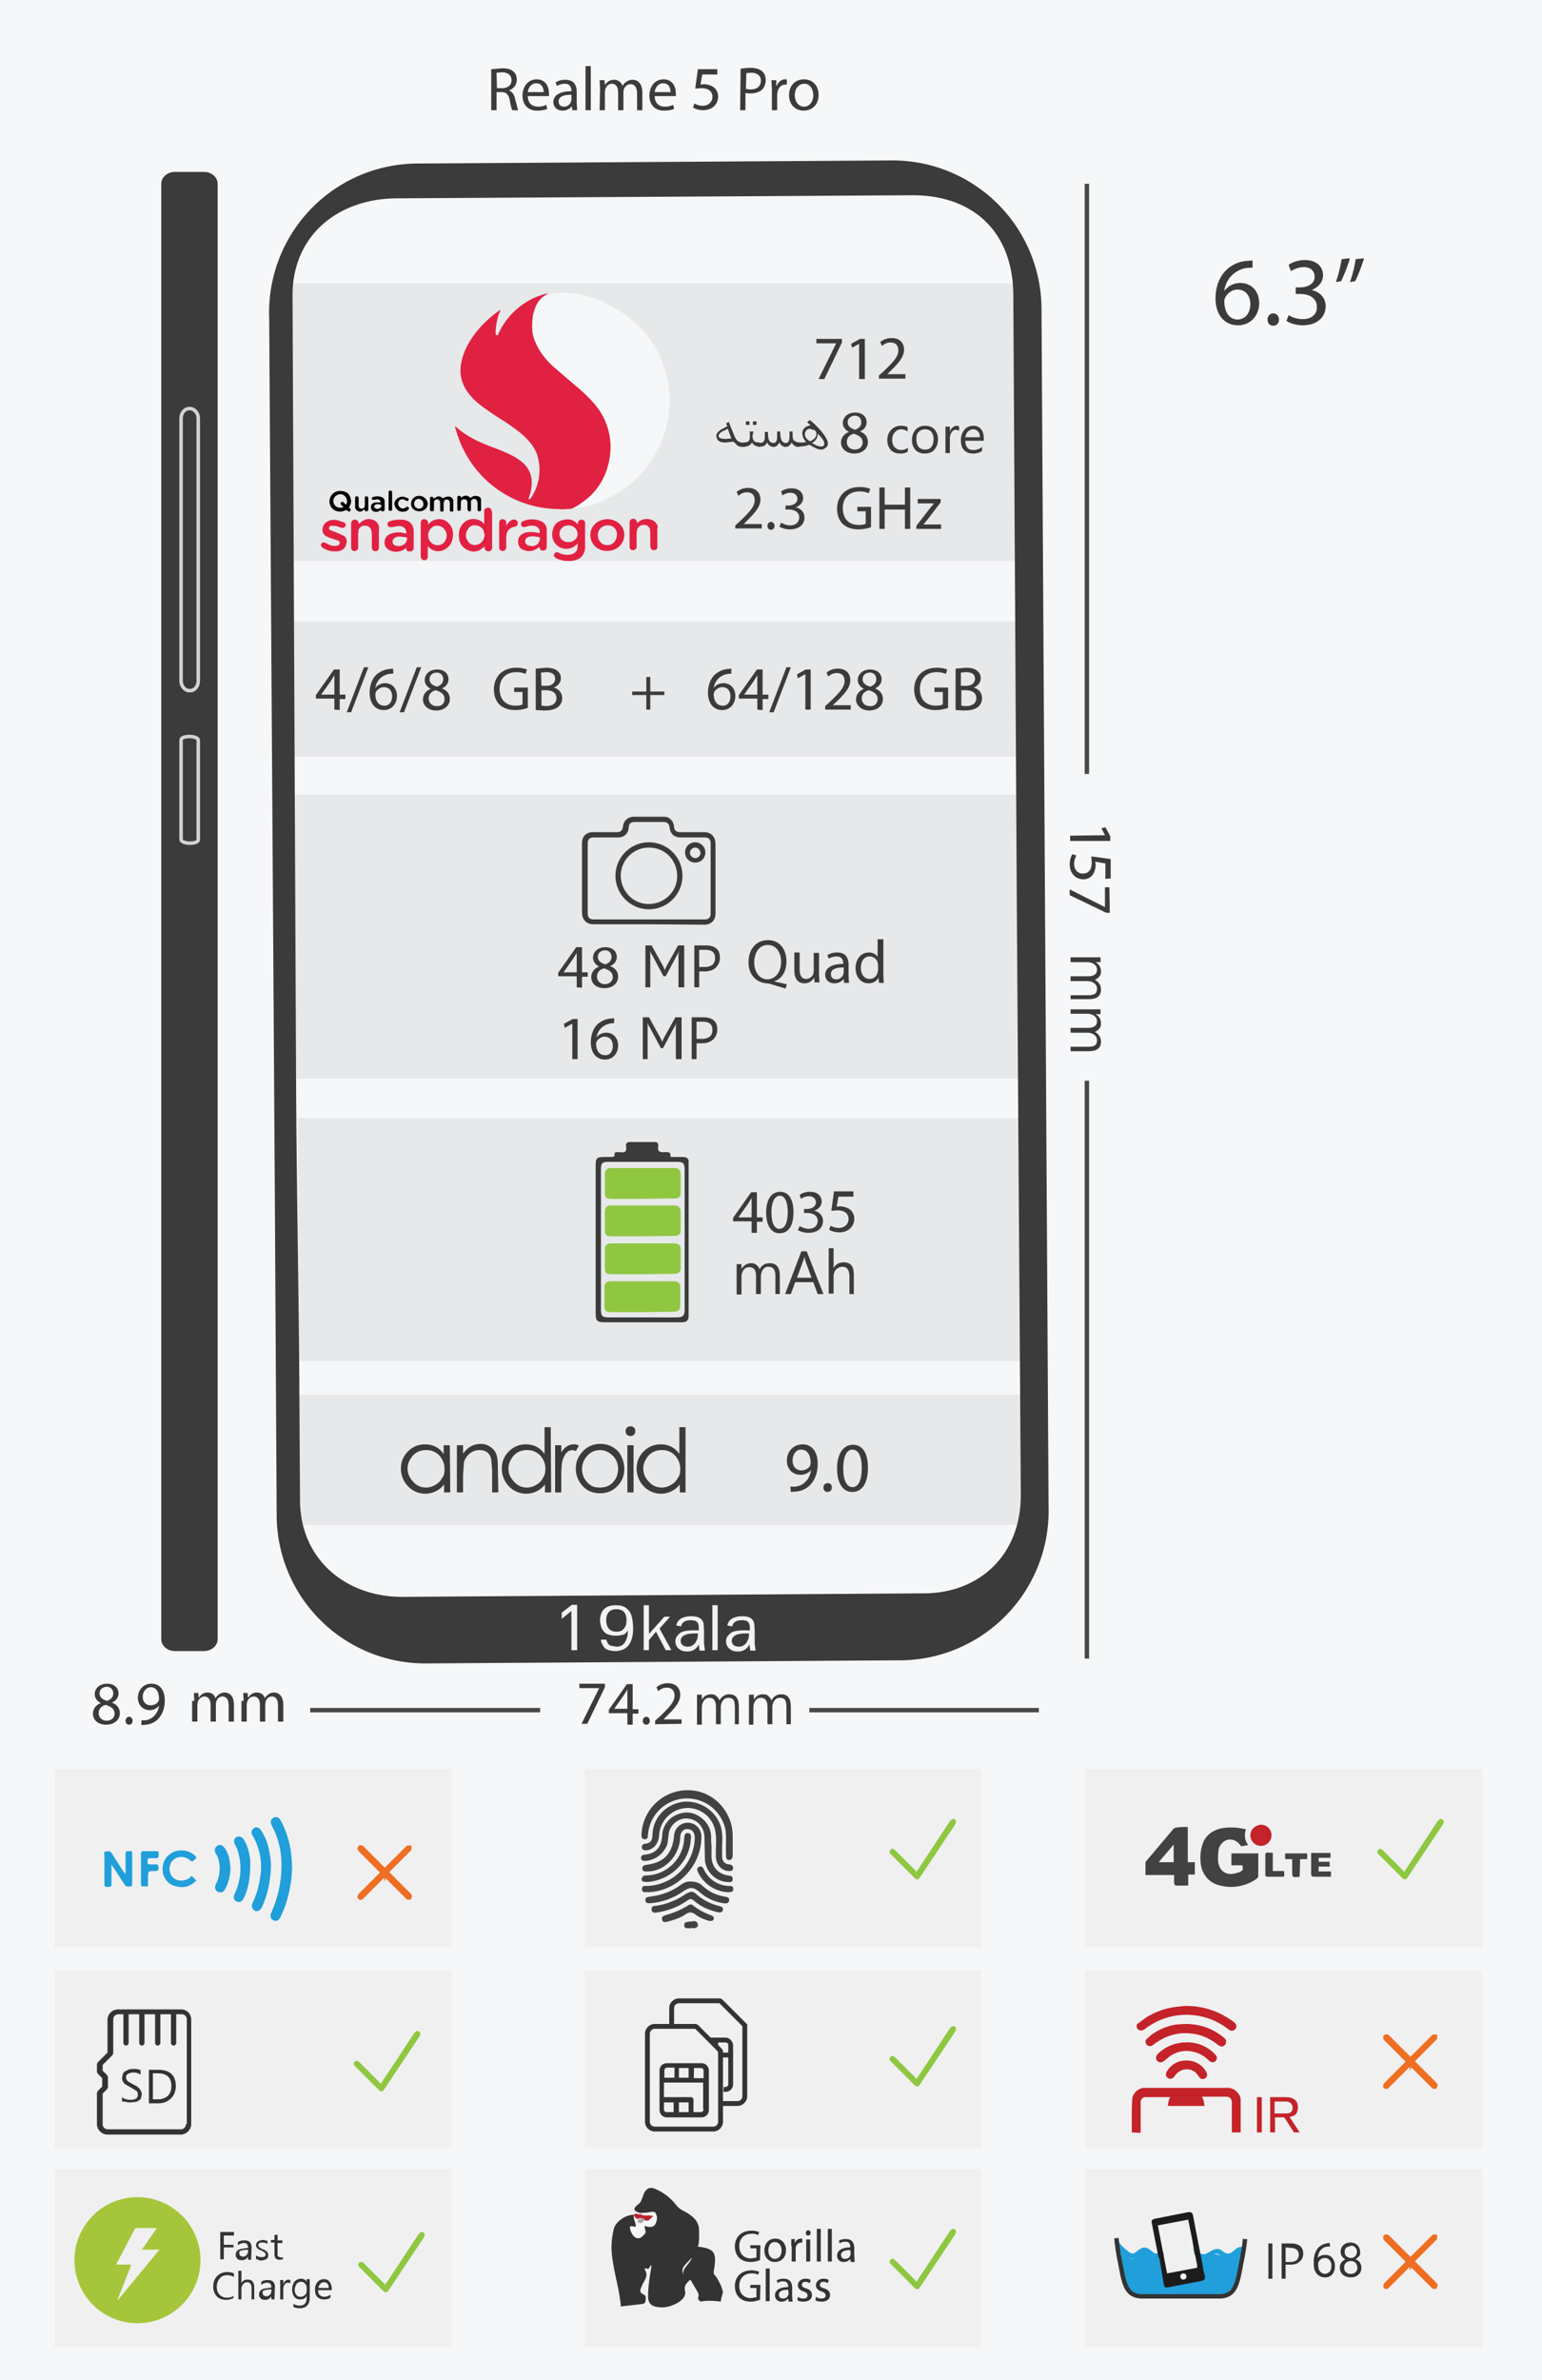 <svg xmlns="http://www.w3.org/2000/svg" viewBox="0 0 350 540"><path fill="#F6F7F8" d="M0 0v540h350V0H0z"/><g fill-rule="evenodd" clip-rule="evenodd" fill="#F0F0F0"><path d="M12.4 401.4h90.1v40.4H12.4zM12.4 447h90.1v40.4H12.4zM12.4 492.1h90.1v40.4H12.4zM132.7 401.4h90.1v40.4h-90.1zM132.7 447h90.1v40.4h-90.1zM132.7 492.1h90.1v40.4h-90.1zM246.3 401.4h90.1v40.4h-90.1zM246.3 447h90.1v40.4h-90.1zM246.3 492.1h90.1v40.4h-90.1z"/></g><g fill-rule="evenodd" clip-rule="evenodd"><path fill="#424243" d="M282.8 415c-.4 1.3-.3 2.5.5 3.6l-1.6.3c-1.1-1.8-3.3-2.1-4.5-.5-.3.3-.5.8-.6 1.2-.1.9-.2 1.9-.1 2.8.3 2.2 1.9 3.2 4 2.6l.7-.2c.9-.4 1-.5.8-1.6h-2.5v-2.7h6.1v5.3l-.3.4a10 10 0 01-8.7 1.5c-2.3-.6-4-2.7-4.1-5.4-.1-1.1 0-2.3.3-3.4.6-2.3 2.2-3.6 4.5-4.1a13 13 0 014.8.1l.7.1zM269.6 414.5v8h1.6v2.8h-1.5v2.5h-2.9l-.3-.4v-2H260v-2.9l.3-.4 6-7.1c.1-.1.3-.3.5-.3.8-.2 1.7-.2 2.8-.2zm-6.6 8h3.4v-4l-3.4 4zM297.6 420.4h4.4v1.1h-2.7v.9h2.5v1.1h-2.5v1.1h2.8v1.2h-4c-.2 0-.5-.3-.5-.4v-4.8c-.1 0 0-.1 0-.2z"/><path fill="#C42329" d="M288.6 416.4c0 1.3-1.1 2.4-2.4 2.4s-2.4-1.1-2.4-2.4 1.1-2.3 2.4-2.4c1.3 0 2.4 1 2.4 2.4z"/><path fill="#424243" d="M295 425.8c-1.7.2-1.7.2-1.7-1.3v-2.7h-1.6v-1.3h5v1.3h-1.6l-.1 4zM288.9 420.4v4.1h2.5l.1.2c0 1.3.1 1.1-1 1.1h-2.7c-.4 0-.6-.1-.6-.5v-4.4c0-.4.1-.6.6-.6l1.1.1z"/></g><g fill-rule="evenodd" clip-rule="evenodd" fill="#424243"><path d="M147.3 429.3h-.6c-.5 0-.9 0-1-.6 0-.6.3-.9.9-.8a11.2 11.2 0 0011.1-10.9c0-1.2-.6-2-1.6-2-1-.1-1.7.7-1.7 1.9-.2 4.3-3.7 7.8-7.6 7.7-.5 0-1 0-1-.7 0-.6.4-.7.9-.8 4-.5 5.9-2.5 6.3-6.6a3.1 3.1 0 016.2.3c0 6.5-5.4 12.2-11.9 12.5z"/><path d="M163.9 418.7v2.4c0 1.1.5 1.8 1.6 1.9.6.1.9.3.9.9-.1.7-.6.6-1.1.6-1.5-.1-2.7-1.4-2.8-3.1-.1-1.9.2-3.8-.1-5.7a6.4 6.4 0 00-6.5-5.5 6.6 6.6 0 00-6.3 6.2c-.1 1.9-1.3 3.3-2.9 3.4-.5 0-.9 0-1-.6-.1-.5.2-.8.8-.9 1.3-.1 1.6-1 1.6-2.1.2-3.9 3-6.8 6.9-7.4a8.2 8.2 0 018.4 5c.6 1.6.6 3.2.5 4.9z"/><path d="M161.5 418.9v2.2c0 2.4 1.4 4 3.7 4.4.5.1 1.1 0 1.1.8 0 .9-.7.7-1.3.7a5.5 5.5 0 01-5-5l-.1-5.2c-.1-2.3-1.6-4-3.8-4.2-2-.2-3.9 1.3-4.3 3.3l-.3 2.4a5.7 5.7 0 01-4.9 3.9c-.5 0-1 0-1.1-.6 0-.6.4-.8.9-.8 2.5-.3 3.7-1.7 3.9-4.3a5.3 5.3 0 013.4-4.8c2.1-.9 4.1-.5 5.8 1 1.5 1.3 2 2.9 1.9 4.8l.1 1.4z"/><path d="M166.3 418.4v2.6c0 .5-.2 1-.8 1s-.7-.5-.7-1c-.1-1.9.1-3.8-.1-5.7a8.9 8.9 0 00-17.6.7l-.1.9c-.1.3-.4.4-.8.4-.4-.1-.6-.4-.6-.8a10.5 10.5 0 0112.7-10.1c4.6 1 8 5.3 8 10.1v1.9zM156.9 426.9c1 0 1.9.3 2.6 1a9.4 9.4 0 005 2.4c.5.1 1.1.2 1 .9-.1.7-.8.7-1.3.6-2-.3-3.8-1.1-5.4-2.5-1.4-1.2-2.2-1.2-3.7-.2a15.1 15.1 0 01-7.4 2.7c-.5 0-1.1.1-1.2-.6-.1-.8.6-.8 1.1-.9 2.5-.3 4.7-1.1 6.7-2.5.8-.6 1.6-1 2.6-.9z"/><path d="M156.8 429.2c.5 0 .9.2 1.3.6a12 12 0 005 2.6c.5.1 1.1.3 1 .9-.2.8-.9.6-1.4.5-1.9-.5-3.6-1.2-5.1-2.5-.6-.5-.9-.6-1.6-.1a15.9 15.9 0 01-6.9 2.7c-.6.1-1.1.1-1.2-.6-.1-.7.4-.9 1-.9a16 16 0 006.9-2.8l1-.4zM146.8 427l-.8-.1c-.4-.1-.4-.5-.3-.8.2-.6.7-.6 1.2-.6a8.8 8.8 0 008.4-8.5c.1-.6.1-1.2.9-1.1.7.1.7.8.6 1.3-.2 5.1-4.6 9.5-10 9.8z"/><path d="M160.9 435.8c-1-.3-2.1-.7-3-1.4-.9-.7-1.6-.6-2.4 0-1.2.8-2.6 1.2-4 1.6-.5.1-1 .2-1.2-.4-.2-.7.2-.9.8-1.1 1.8-.5 3.5-1.2 5.1-2.2.4-.3.8-.3 1.2.1 1.2.9 2.5 1.6 3.9 2.1.5.2.8.4.7.9-.1.4-.5.5-1.1.4zM165.1 429.3a8 8 0 01-6.7-4.6c-.2-.5-.2-.9.2-1.1.5-.3.8-.1 1.1.4a6.5 6.5 0 006 3.9c.6 0 .8.3.7.9-.1.4-.3.5-1.3.5z"/><path d="M156.7 437.5c-.7 0-1.4.1-1.4-.7 0-.8.6-.7 1.1-.8l.9-.1c.5-.1 1 .1 1.1.7s-.4.8-.9.9c-.3-.1-.6-.1-.8 0z"/></g><path fill="none" d="M150.7 523.9h-.7.7zM155 522h-.1a2 2 0 00-1 .6l-.2.2 1.3-.8zM158 503.8s0 .1 0 0l-.3-.5c0 .2.1.3.3.5z"/><path fill="#333" d="M162.1 514.8c.6-3.9 0-4.6-3.8-5.1.5.1.4-4.1.3-4.5-.3-1.2-1-2-2-2.7-.6-.5-1.4-.8-2-1.2-.7-.4-1.1-1-1.6-1.6a12 12 0 00-4.1-3c-1.3-.6-2.1-.3-2.7.9-.4.9-.6 2-1.3 2.5-1.6 1.2-.8 1.6.4 2l1.3-.1c.8 0 1.8-.5 2.2.1.3.6.2 1.7-.2 2.3-.5.7-1.4.8-2.3.3-.3.7.5 1.3-.1 1.9-.5.5-1 1-1.7.9-.9-.2-1.3-1.1-1.5-1.9-.1-.4.1-.6.6-.5 1 .3.7-.1.6-.8-.1-.6-.6-1.2-.2-1.8-1.9-.1-4.3 1.5-4.7 3.3a18 18 0 00-.5 4.6c.2 3.5 1.2 6.9 1.8 10.3.1.9.3 1.7.3 2.6l1.7-.2 2.7-.3c.5-.1 1.1 0 1.2-.7.1-.6.2-1.3-.4-1.5-1.2-.6-.7-1.2-.4-2 .4-1.1 1.6-2.1.7-3.6-.3-.5.3-.3.4-.3.7.3.5-.6 1.1-.7-.4 2.4-.8 4.7-.8 7 0 2.2 1.5 2.5 3.4 2.5 1.6 0 5.5-1.5 5-3.7-.3-1.2.3-1.8 1.2-2.6l1.7 2.9.2.6c-.1.5-.2.8-.1 1l.5.5c1.5-.3 3.1-.2 4.6 0v-.1l.2-1 .3-1c-.3-1.5-1-2.7-1.8-3.9-.3 0-.4-.6-.2-1.4zm-6.8 1.7c-.7-1.8-.7-1.8 1.8-4.3-.7 1.8-2.6 2.5-1.8 4.3z"/><path fill="#F7F7F6" d="M148.3 502.8c-.7.4-.9 1.4-2 .9-.4.4-.7 1-1.5.6-.4-.3-.1-.6.1-.8-.6.1-.6-.5-.9-.7.3 1.1 1.6 2.2-.3 3.1-.3.1 0 .5.2.7.3.4.7.6 1.2.4.6-.3.8-.7.8-1.3-.1-.8.2-1.2 1-1.1h.7c.8-.2.8-.8.8-1.5s-.6-.6-1-.6c-.7-.1-1.5.1-2.1-.3v.2c.9.6 1.9 0 3 .4z"/><path fill="#F7F7F6" d="M147.5 502.5c.4 0 1-.1 1 .6 0 .6 0 1.3-.8 1.5h-.7c-.8-.1-1.1.2-1 1.1.1.6-.2 1.1-.8 1.3-.5.2-.9 0-1.2-.4-.2-.2-.5-.6-.2-.7 1.9-.9.5-2.1.3-3.1-.4.6.1 1.2.2 1.8.1.6.4 1.1-.6.8-.4-.2-.7 0-.6.5.2.8.7 1.7 1.5 1.9.7.2 1.2-.4 1.7-.9.6-.6-.2-1.2.1-1.9.9.4 1.8.4 2.3-.3.4-.6.6-1.8.2-2.3-.4-.6-1.4-.1-2.2-.1l-1.3.1c.6.2 1.4 0 2.1.1z"/><path fill="#333" d="M144 502.7zM144 502.7zM144 502.7z"/><path fill="#BF1E2D" d="M148.3 502.8c-.7.4-.9 1.4-2 .9l-.2-.2c-.3-.3-.7-.3-1.1-.2l-.2.1c-.6.1-.6-.5-.9-.7.2-1 1 0 1.4-.4.9.7 1.9.1 3 .5z"/><path fill="#333" d="M144 502.7zM144 502.7z"/><path fill="#A8A4A4" d="M146.1 503.6l-.8-.1c.1.4.5.2.8.1z"/><path fill="#A8A4A4" d="M145.2 503.5l-.2-.1c-.1.3-.5.6-.1.8.7.5 1.1-.2 1.5-.6l-.3-.1c-.3.2-.7.4-.9 0z"/><path fill="#A8A4A4" d="M146.1 503.6l.2-.1c-.3-.3-.7-.3-1.1-.2l.1.1c.2.2.5.2.8.2z"/><path fill="#A8A4A4" d="M146.4 503.7l-.2-.2-.2.1.4.1zM145.2 503.5l-.1-.1-.2.1h.3z"/><g fill-rule="evenodd" clip-rule="evenodd" fill="#209FDA"><path d="M66.3 423.6c-.1 4-.9 7.7-2.6 11.3-.4.8-1 1.1-1.6.8-.7-.3-.9-1-.5-1.8 1.5-3.4 2.3-7 2.3-10.7 0-3.2-.7-6.2-2.2-9-.4-.8-.3-1.4.4-1.8.6-.3 1.2-.1 1.6.6 1.5 2.8 2.3 5.7 2.5 8.8l.1 1.8z"/><path d="M61.5 423.4c-.1 3.3-.7 6.4-2.1 9.4-.4.9-1.5 1.1-2 .3-.3-.4-.3-.8-.1-1.3a19 19 0 001.7-5.6 14 14 0 00-1.7-9.8c-.4-.6-.2-1.2.3-1.6s1.2-.2 1.6.4c1.1 1.6 1.7 3.4 2 5.3.2.9.3 2 .3 2.9zM56.8 423.8c-.1 2.4-.4 4.7-1.5 6.9-.4.8-1 1-1.6.7-.7-.3-.8-1-.4-1.8 1.5-3.3 1.7-6.7.5-10.2l-.5-1c-.3-.6-.2-1.3.4-1.6.5-.3 1.2-.1 1.6.5.9 1.4 1.3 3 1.5 4.7v1.8zM25.3 423.1v4.4c0 .6-.3.6-.7.6-.4 0-.9.2-.9-.6v-6.6c0-.3-.2-.7.2-.8.5 0 1-.3 1.4.3l2.7 4.2.4.5c.2-.1.1-.3.1-.5v-4c0-.6.3-.6.7-.6.4 0 .8-.2.8.5v7c0 .4-.1.5-.5.5-.7.1-1.1-.1-1.4-.7l-2.8-4.3c.1.1 0 .1 0 .1zM36.9 424.1c0-1.9 1-3.3 2.7-4 1.6-.6 3.7-.2 4.8 1.1.2.2.2.3 0 .5l-.4.4c-.3.3-.5.3-.8 0-1.4-1.2-3.4-1-4.3.4-.7 1.1-.5 2.7.4 3.5 1 .9 2.6.9 3.8 0 .2-.1.3-.5.5-.3l.9.9c.1.1 0 .2-.1.2-1.2 1.2-2.7 1.6-4.3 1.2-1.6-.3-2.6-1.3-3.1-2.9l-.1-1zM52.3 423.8a10 10 0 01-1.2 4.8c-.3.5-.7.9-1.3.7-.9-.1-1.2-1-.8-1.8.9-1.8 1.1-3.7.6-5.6-.1-.5-.3-.9-.6-1.3-.4-.7-.3-1.4.3-1.8s1.2-.2 1.7.5c1 1.4 1.2 2.9 1.3 4.5zM32 424.1v-3.5c0-.4.1-.6.6-.6h2.9c.7 0 .5.5.5.9s0 .7-.6.7H34c-.3 0-.5.1-.5.4 0 1-.1 1 1 1h.8c.5-.1.6.2.7.7 0 .7-.2.8-.8.8-1.6 0-1.6 0-1.6 1.6v1c0 1 .2.9-1 .9-.4 0-.6-.1-.6-.6v-3.3z"/></g><g><g fill="#333"><path d="M53.2 507.2h-2.4v2.1H53v.6h-2.2v2.7H50v-6.2h3.1v.8h.1zM57 512.7h-.7v-.7c-.3.5-.8.8-1.4.8-.4 0-.8-.1-1-.3s-.4-.5-.4-.9c0-.8.5-1.3 1.5-1.4l1.3-.2c0-.7-.3-1.1-.9-1.1-.5 0-1 .2-1.4.5v-.7c.4-.3.9-.4 1.5-.4 1 0 1.6.5 1.6 1.6l-.1 2.8zm-.7-2.3l-1.1.1-.7.2c-.2.1-.2.3-.2.6l.2.5.6.2c.3 0 .6-.1.9-.4.2-.2.3-.6.3-.9v-.3zM58.1 512.5v-.8c.4.3.8.4 1.3.4.6 0 .9-.2.9-.6l-.1-.3-.2-.2-.3-.2-.4-.2-.5-.2-.4-.3-.2-.3-.1-.4.1-.5.4-.4.5-.2.6-.1 1 .2v.7a2 2 0 00-1.1-.3h-.4l-.3.1-.2.2-.1.3.1.3.2.2.3.2.4.2.5.2.4.3.3.3.1.5-.1.6-.4.4-.6.2-.7.1-1-.4zM64.2 512.6l-.7.1c-.8 0-1.2-.4-1.2-1.3v-2.6h-.8v-.6h.8v-1.1l.7-.1v1.3h1.1v.6H63v2.5c0 .3 0 .5.2.6l.5.2.5-.1v.5zM53 521.4c-.5.2-1 .4-1.7.4-.9 0-1.6-.3-2.1-.8-.5-.6-.8-1.3-.8-2.2 0-1 .3-1.8.9-2.4a3 3 0 012.3-.9c.6 0 1.1.1 1.5.3v.8c-.4-.2-.9-.4-1.5-.4-.7 0-1.3.2-1.7.7s-.7 1.1-.7 1.9c0 .8.2 1.3.6 1.8.4.4 1 .7 1.6.7s1.2-.1 1.6-.4v.5zM57.8 521.7h-.7v-2.5c0-.9-.3-1.4-1-1.4-.3 0-.6.1-.9.4-.2.3-.4.6-.4 1v2.5h-.7v-6.5h.7v2.8c.3-.6.8-.8 1.4-.8 1 0 1.5.6 1.5 1.8v2.7h.1zM62.3 521.7h-.7v-.7c-.3.5-.8.8-1.4.8-.4 0-.8-.1-1-.3s-.4-.5-.4-.9c0-.8.5-1.3 1.5-1.4l1.3-.2c0-.7-.3-1.1-.9-1.1-.5 0-1 .2-1.4.5v-.7c.4-.3.9-.4 1.5-.4 1 0 1.6.5 1.6 1.6l-.1 2.8zm-.7-2.3l-1.1.1-.7.2c-.2.1-.2.3-.2.6l.2.5.6.2c.3 0 .6-.1.9-.4.2-.2.3-.6.3-.9v-.3zM65.9 518l-.5-.1a1 1 0 00-.8.4c-.2.3-.3.7-.3 1.2v2.2h-.7v-4.4h.7v.9c.1-.3.3-.6.5-.7.2-.2.4-.3.7-.3l.4.1v.7zM70.3 521.3c0 1.6-.8 2.4-2.3 2.4-.5 0-1-.1-1.4-.3v-.7c.5.3 1 .4 1.4.4 1.1 0 1.6-.6 1.6-1.7v-.5c-.3.6-.8.8-1.5.8-.5 0-1-.2-1.3-.6-.3-.4-.5-.9-.5-1.6 0-.7.2-1.3.5-1.8.4-.4.9-.7 1.5-.7s1 .2 1.3.7v-.6h.7v4.2zm-.7-1.6v-.7c0-.4-.1-.6-.4-.9-.2-.3-.5-.4-.9-.4s-.8.2-1 .5-.4.8-.4 1.3.1.9.4 1.2c.2.3.5.4.9.4s.7-.1 1-.4c.3-.2.4-.6.4-1zM75.3 519.6h-3.1c0 .5.1.9.4 1.1.3.3.6.4 1 .4.5 0 1-.2 1.4-.5v.7c-.4.3-.9.4-1.5.4s-1.1-.2-1.5-.6c-.4-.4-.5-1-.5-1.7s.2-1.2.6-1.7a2 2 0 011.4-.6c.6 0 1 .2 1.3.6.3.4.5.9.5 1.6v.3zm-.7-.6c0-.4-.1-.7-.3-.9-.2-.2-.5-.3-.8-.3s-.6.1-.8.4c-.2.2-.4.5-.4.9h2.3v-.1z"/></g><path fill="#A5C63A" d="M31.2 498.5a14.3 14.3 0 100 28.6 14.3 14.3 0 000-28.6zm-4.4 23.3l-.1-.1 3-7.6c0-.4-.3-.3-.5-.3h-2.3c-.2 0-.4.1-.5-.1l4.1-7.8c.1-.2.2-.4.5-.4h4.6l-3.4 4.9h4l-9.4 11.4z"/></g><g fill="#C42329"><g fill-rule="evenodd" clip-rule="evenodd"><path d="M256.9 483.8c0-.7-.1-7.4.2-8.1a3 3 0 012.5-2h18.8a3 3 0 012.6 1.2c.3.4.6.9.6 1.5v7.4h-2V477c0-.7-.4-1.3-1.3-1.3h-5.5c.4.7.5 1.3.6 2.1h-8.3c0-.7.2-1.4.5-2H260c-.6 0-1 .4-1.1 1.1v7l-2-.1zM269 455.1c4.3 0 7.9 1.3 11.1 3.7.7.5.7 1.4 0 1.8-.4.2-.8.2-1.3-.2a15.4 15.4 0 00-19 0c-.6.4-1.2.4-1.6-.1-.3-.4-.3-1 .1-1.2l1.9-1.4c2.1-1.3 4.4-2.1 6.9-2.4l1.9-.2z"/><path d="M269 459.2c3.5 0 6.4 1.1 8.9 3.2.4.3.5.8.3 1.3-.2.4-.6.7-1.1.6l-.6-.3a12 12 0 00-4-2.2 12 12 0 00-5-.4c-2.1.3-4 1.2-5.7 2.5-.5.4-.9.4-1.3.2-.5-.3-.7-1.1-.2-1.5l1-.9c1.8-1.3 3.9-2.2 6.1-2.4l1.6-.1z"/><path d="M268.9 463.4a8.6 8.6 0 016.9 2.7c.6.5.5 1.4-.2 1.7-.4.2-.8.1-1.2-.3a8 8 0 00-2.1-1.5c-2.3-1-4.5-.9-6.6.4l-1.5 1.2c-.5.4-1.1.4-1.5 0s-.4-1 0-1.5a9 9 0 015.1-2.6l.6-.1h.5z"/><path d="M269.5 467.5a5 5 0 014.3 2.6c.3.5.2 1-.1 1.3a1 1 0 01-1.3.1l-.4-.5a3 3 0 00-2.9-1.5c-1 .1-1.8.6-2.4 1.4-.2.3-.4.6-.8.7s-.7 0-1-.3-.3-.6-.2-1c.4-.9 1.1-1.6 1.9-2.1s1.7-.7 2.9-.7z"/></g><path d="M286.4 475.8v8h-1.1v-8h1.1zM289.4 480.4v3.4h-1.1v-8h3.5c.9 0 1.6.2 2.1.6s.7 1 .7 1.7-.2 1.3-.6 1.7c-.3.2-.7.4-1.3.5l2.3 3.5h-1.3l-2.2-3.4h-2.1zm0-.9h2.5c.6 0 1-.1 1.2-.4.2-.2.3-.5.3-.9 0-.5-.2-.8-.5-1.1-.3-.2-.6-.3-1.1-.3h-2.5v2.7h.1z"/></g><g><path fill="#209FDA" d="M280.8 510.9h-.4c-.2.4-.6.8-1.2.8h-.3l-.4.1c-.5 0-.9-.3-1.1-.6-.5.5.2.7-.9.4l-1.8-.5c-.2.3-.6.5-1.1.5h-.2l-.8.2c-.4 0-.7-.1-.9-.4l-.1 1.4.1.1c.4.7.1 1.6-.5 2-.4.2-.8.2-1.2.1l-.2.1c-.2.5-.6.9-1.3.8l-1.4-.1h-.5c-.7.9-2.2.6-2.5-.5l-.8-2.8v-.1l-.1-.6c-.9.1-1.8-.6-2.7-.8l-2.2-.2c.2.8-.2 1.7-1.2 1.7s-1.4-.9-1.3-1.6c-.7.1-1.3.3-1.4.7l-.3.8a47.1 47.1 0 001.2 6l.3.3 1.2 1.4.4.6.6.5h20.3l.6-.3.6-.5.2-.2a.8.8 0 00-.4-.4c0-.6.8-.3 1.1-.8l-.3-.3c.3-.4.8-.9 1.2-1.7l.4-1.9c.2-1.3.4-2.5.8-3.7-.3-.4-.7-.5-1.5-.5z"/><path fill="#209FDA" d="M263.8 510.6l-.4.3c-.6.5-1.2.5-1.8 0-1.5-1.3-2.1-1.3-3.7 0-.6.5-1.1.5-1.7 0-.9-.7-2.2-1.8-2.2-2.4l-.5.4c-.5 0 .5.2 0 0l.2 1.2c.5 2 1 .9 1.3 1.4v-.1l.6.4c1.1.9 2 .9 3.1 0 1-.9 1.2-.8 2.3 0 .8.6 2.6 1.4 3.1.1v-.2a2 2 0 01-.3-1.1zM282.3 509.8c-.9-.1-1.4.1-2.1.7-.6.5-1.1 1-1.9.7-.6-.2-1-.7-1.6-.9-1.2-.3-2.1.8-3.2 1.1-.3.1-.7 0-1-.1h-.3c-.8 0-1.2-.6-1.3-1.2h-.1l.3 1.1c0 .2 0 .3.2.4.5.3 1 .7 1.6.8.6.1 1.2-.1 1.7-.4 1.1-.5 1-1 2-.5 2.1 1.1 2.7 1.1 4.2-.1l.9 1.1c.3-.8-.2-2.1.4-2.5.2 0 .2-.1.2-.2z"/><path fill-rule="evenodd" clip-rule="evenodd" fill="#1C1C1C" d="M272.6 512.2l-1.2-.2.4 2.5-6.9 1.3-.6-3.1-.3-1.7c-.2.2-.6.2-.8.3-.1.1-.6-1.8-.7-1.8.2 0 1.3 6.5 1.6 8.5.2 1 .3 1.1 1.3.9l7.3-1.4c.6-.1.9-.4.8-1.1-.4-1.3-.7-2.8-.9-4.2z"/><path fill-rule="evenodd" clip-rule="evenodd" fill="#1C1C1C" d="M263 512.3c1-.2 1.2-.4 1-1.2l-1.2-6.2 6.9-1.3.3 1.5.5 2.5c.2.9.9 5.7 1.5 6.4l.5.4.6.2-1.5-7.7-.8-4.2c-.1-.6-.4-.9-1.1-.8l-7.6 1.5c-.4.1-.8.3-.7.8a568 568 0 001.6 8.1z"/><path fill-rule="evenodd" clip-rule="evenodd" fill="#F2F2F3" d="M269.3 516.5c0-.4-.3-.7-.7-.7-.4 0-.7.3-.7.7s.3.7.7.7.7-.3.7-.7z"/><path fill="none" stroke="#333" stroke-miterlimit="10" d="M282.6 508c-.2 1.9-.5 3.7-.9 5.6-.4 2-.7 4.5-1.8 6-.8 1.1-2 1.4-3.1 1.4H259.2c-1.1 0-2.3-.3-3.1-1.4-1.1-1.5-1.4-4-1.8-6a54 54 0 01-.9-5.8"/></g><g fill="#333"><path d="M169.5 459.2l-5.6-5.6-.4-.2h-9.4c-1.2 0-2.2 1-2.2 2.2v4l1.1-.2v-3.8c0-.6.5-1.1 1.1-1.1h9.2l5.2 5.2v15.9c0 .6-.5 1.1-1.1 1.1h-3.5l-.1.7-.1.4h3.7c1.2 0 2.2-1 2.2-2.2v-16.1c.1-.1 0-.2-.1-.3z"/><path d="M164.7 462.3h-4.1l1 1.1h.3v.4l.4.6.7 1.2v-2.2h1.7c.3 0 .6.2.6.6v1.7H163l.5 1.1h1.8v6.1c0 .3-.3.6-.6.6h-.4l-.1 1.1h.5c.9 0 1.7-.7 1.7-1.7V464c-.1-.9-.8-1.7-1.7-1.7z"/><g><path d="M158.4 459.4l-.4-.2h-9.4c-1.2 0-2.2 1-2.2 2.2v20c0 1.2 1 2.2 2.2 2.2h13.3c1.2 0 2.2-1 2.2-2.2v-16.1l-.2-.4-5.5-5.5zm4.6 22c0 .6-.5 1.1-1.1 1.1h-13.3c-.6 0-1.1-.5-1.1-1.1v-20c0-.6.5-1.1 1.1-1.1h9.2l5.2 5.2v15.9z"/><path d="M149.7 469.8v8.9c0 .9.7 1.7 1.7 1.7h7.8c.9 0 1.7-.7 1.7-1.7v-8.9c0-.9-.7-1.7-1.7-1.7h-7.8c-1 0-1.7.7-1.7 1.7zm3.3 9.4h-1.7a.6.6 0 01-.6-.6V477h2.2v2.2h.1zm3.3 0h-2.2V477h2.2v2.2zm3.4-.6c0 .3-.3.6-.6.6h-1.7v-2.8c0-.3-.2-.6-.6-.6h-6.1v-3.3h8.9v6.1h.1zm-2.3-9.4h1.7c.3 0 .6.2.6.6v1.7h-2.2v-2.3h-.1zm-3.3 0h2.2v2.2h-2.2v-2.2zm-1.1 2.2h-2.2v-1.7c0-.3.3-.6.6-.6h1.7v2.3h-.1z"/></g></g><g><path fill="#333" d="M41.1 455.9H26.8a2.4 2.4 0 00-2.4 2.4v7.4l-2.2 2.2-.2.4v1.8l.2.4 1 1v1.9l-1 1-.2.4v7.1c0 1.3 1.1 2.4 2.4 2.4H41c1.3 0 2.4-1.1 2.4-2.4v-23.7c0-1.3-1-2.3-2.3-2.3zm1.1 26c0 .7-.5 1.2-1.2 1.2H24.5c-.7 0-1.2-.5-1.2-1.2V475l1-1 .2-.4v-2.4l-.2-.4-1-1v-1.3l2.2-2.2.2-.4v-7.7c0-.7.5-1.2 1.2-1.2H28v6.5c0 .3.3.6.6.6s.6-.3.6-.6V457h2.4v6.5c0 .3.3.6.6.6s.6-.3.6-.6V457h2.4v6.5c0 .3.3.6.6.6s.6-.3.6-.6V457h2.4v6.5c0 .3.3.6.6.6s.6-.3.6-.6V457h1.2c.7 0 1.2.5 1.2 1.2v23.7h-.2z"/><g fill="#333"><path d="M27.7 476.8v-1l.4.3.5.2.6.1h.5c.5 0 .9-.1 1.2-.3.3-.2.4-.5.4-.9l-.1-.5a.8.8 0 00-.4-.4l-.6-.4-.7-.4-.7-.4-.6-.4-.4-.6-.1-.7.2-.9c.2-.3.3-.5.6-.6l.8-.4 1-.1c.7 0 1.3.1 1.6.3v1c-.4-.3-1-.5-1.7-.5l-.6.1-.5.2-.4.3-.1.5.1.5.3.4.5.3.7.4.8.4.6.5.4.6.2.7-.2.9c-.1.3-.3.5-.6.6-.2.2-.5.3-.8.3l-1 .1h-.4l-.5-.1-.5-.1h-.5zM33.8 477.1v-7.5h2.1c2.6 0 4 1.2 4 3.7 0 1.2-.4 2.1-1.1 2.8a4 4 0 01-2.9 1.1h-2.1v-.1zm.9-6.7v5.9h1.1c1 0 1.7-.3 2.3-.8.5-.5.8-1.3.8-2.2 0-1.9-1-2.9-3.1-2.9h-1.1z"/></g></g><g><path fill="#E7E8E9" d="M64.6 64.3h168.5v63H64.6zM64.6 141h168.5v30.7H64.6zM64.6 180.3h168.5v64.4H64.6zM67.7 253.7h165.5v55.1H67.7zM65 316.5h170.8V346H65z"/><path fill-rule="evenodd" clip-rule="evenodd" fill="#3A3B3A" d="M237.2 206.3l.8 135.5a33.9 33.9 0 01-34.5 34.9l-106.5.7a33.7 33.7 0 01-34.2-33.7l-.4-69.4-1.3-202.2a33.8 33.8 0 0133.7-35l107.5-.7A33.8 33.8 0 01236.4 70l.8 136.3zm-6.4-.4l-.8-139c-.1-14.4-9.2-22.7-23.1-22.6L90 45c-13.3.1-23.6 8.4-23.6 22l.8 178c.1 20.3.5 42.6.7 62.9l.2 32.8c.2 13.3 10.6 21.7 23.4 21.6l118.3-.8c2.5 0 5.2-.4 7.6-1.2 8.7-2.9 14.4-10.6 14.3-21.4l-.9-133z"/><g fill="#F2F2F3"><path d="M130.9 374.4h-1.2v-8.9l-2.2 1.8v-1.4l2.3-1.8h1.2v10.3h-.1zM139.5 371.1c-.7 0-1.3-.2-1.8-.4-.5-.3-.8-.7-1.1-1.2-.2-.5-.4-1.2-.4-1.9 0-.8.2-1.5.5-2s.8-.9 1.3-1.1 1.1-.3 1.8-.3c1 0 1.8.2 2.4.7.6.5 1 1.1 1.2 1.9s.3 1.7.3 2.8c0 1.4-.3 2.6-.9 3.5-.6.9-1.6 1.4-2.9 1.5-1.4 0-2.4-.3-2.8-.9-.4-.6-.7-1.1-.7-1.7h1.2l.1.3.3.6c.1.2.4.4.7.5l1.2.2c1 0 1.6-.4 2-1.1s.6-1.5.6-2.2v-.4c-.1.2-.3.5-.8.9a6 6 0 01-2.2.3zm2.7-3.5c0-1.7-.8-2.5-2.3-2.5s-2.3.9-2.3 2.5c0 .8.2 1.5.6 1.9.4.5 1 .7 1.7.7.8 0 1.3-.2 1.7-.7.4-.4.6-1 .6-1.9zM151.1 374.4l-2.2-4.2-1.6 1.9v2.3h-1.2v-10.2h1.2v6.5l3.5-3.9h1.3l-2.4 2.7 2.7 4.9h-1.3zM158.6 369.7v-.3c0-.7-.1-1.1-.4-1.4-.3-.3-.8-.4-1.5-.4-1.2 0-1.9.5-2.1 1.4l-1.1-.2c.1-.7.5-1.2 1.1-1.6a5 5 0 012.2-.5c1.1 0 1.9.2 2.4.7.3.3.4.6.5 1l.1 1.5v3l.2 1.6h-1.2l-.2-1.4c-.5 1-1.4 1.6-2.6 1.6-.8 0-1.4-.2-1.9-.6s-.8-1-.8-1.7c0-.4.1-.9.4-1.2.3-.4.6-.7 1-.9.6-.3 1.6-.4 2.9-.4h1v-.2zm0 .9h-1c-2 0-3.1.6-3.1 1.7 0 .4.2.8.5 1s.7.3 1.1.3c.5 0 .9-.1 1.2-.4.4-.2.6-.6.8-1s.3-.8.3-1.3v-.3h.2zM161.7 374.4v-10.2h1.2v10.2h-1.2zM170.2 369.7v-.3c0-.7-.1-1.1-.4-1.4-.3-.3-.8-.4-1.5-.4-1.2 0-1.9.5-2.1 1.4l-1.1-.2c.1-.7.5-1.2 1.1-1.6a5 5 0 012.2-.5c1.1 0 1.9.2 2.3.7.3.3.4.6.5 1l.1 1.5v3l.2 1.6h-1.2l-.2-1.4c-.5 1-1.4 1.6-2.6 1.6-.8 0-1.4-.2-1.9-.6s-.8-1-.8-1.7c0-.4.1-.9.4-1.2.3-.4.6-.7 1-.9.6-.3 1.6-.4 2.9-.4h1.1v-.2zm0 .9h-1c-2 0-3.1.6-3.1 1.7 0 .4.2.8.5 1s.7.3 1.1.3c.5 0 .9-.1 1.2-.4.4-.2.6-.6.8-1s.3-.8.3-1.3v-.3h.2z"/></g><g><path fill-rule="evenodd" clip-rule="evenodd" fill="#3A3B3A" d="M36.6 371.9c0 1.5 1.4 2.7 3.1 2.7h6.6c1.7 0 3.1-1.2 3.1-2.7V41.7c0-1.5-1.4-2.7-3.1-2.7h-6.6c-1.7 0-3.1 1.2-3.1 2.7v330.2z"/><path fill="none" stroke="#D1D3D4" stroke-width=".8" stroke-miterlimit="10" d="M45 154.5c0 1.2-.8 2.2-1.9 2.2H43c-1 0-1.9-1-1.9-2.2V94.9c0-1.2.8-2.2 1.9-2.2h.1c1 0 1.9 1 1.9 2.2v59.6zM45 190.5c0 .5-.8.8-1.9.8H43c-1 0-1.9-.4-1.9-.8v-22.6c0-.5.8-.8 1.9-.8h.1c1 0 1.9.4 1.9.8v22.6z"/></g><g fill="none" stroke="#484848" stroke-miterlimit="10"><path d="M246.7 245.2v131.1M246.7 41.7v133.9M183.7 388h52.1M70.4 388h52.2"/></g></g><g><path fill="#3A3B3A" d="M155 262.5h-2.2c-.2 0-.6.1-.6-.2 0-1.1-.7-.9-1.4-.9-1.1.1-1.6-.2-1.4-1.3.1-.7-.2-1-.9-1h-5.4c-.8 0-1.1.3-1 1 .2 1.1-.2 1.5-1.3 1.3h-.8c-.3 0-.5.1-.5.4.1.7-.4.7-.8.7h-1.3c-2 0-2.2.2-2.2 2.1v33.3c0 1.8.3 2.1 2.1 2.1h17.8c.8-.1 1.2-.5 1.2-1.4v-34.8c.1-.8-.3-1.3-1.3-1.3zm.4 34.6c0 1.4-.4 1.8-1.8 1.8h-15.4c-1.5 0-1.8-.3-1.8-1.8v-15.9-15.9c0-1.4.3-1.7 1.7-1.7h15.6c1.4 0 1.7.4 1.7 1.8v31.7z"/><path fill-rule="evenodd" clip-rule="evenodd" fill="#8FC741" d="M145.8 289.1h-7c-1.2 0-1.5-.3-1.5-1.5v-4c0-1 .4-1.5 1.4-1.5h14.4c1 0 1.4.5 1.4 1.4v4.2c0 .9-.5 1.3-1.4 1.3l-7.3.1zM145.8 280.5h-7c-1.2 0-1.5-.3-1.5-1.5v-4c0-1 .4-1.5 1.4-1.5h14.4c.9 0 1.4.5 1.4 1.4v4.2c0 .9-.4 1.3-1.4 1.3l-7.3.1zM145.8 272h-7c-1.2 0-1.5-.3-1.5-1.5v-4c0-1 .4-1.5 1.4-1.5h14.4c.9 0 1.4.5 1.4 1.4v4.2c0 .9-.4 1.3-1.4 1.3l-7.3.1zM145.8 297.7h-7.1c-1.2 0-1.5-.3-1.5-1.5v-4c0-1 .4-1.5 1.4-1.5H153c1 0 1.4.5 1.4 1.4v4.2c0 .9-.5 1.3-1.4 1.3l-7.2.1z"/><path fill="#3A3B3A" d="M177.1 293.6H176v-4c0-.8-.1-1.3-.4-1.7-.2-.3-.6-.5-1.2-.5-.5 0-.9.2-1.2.6s-.5 1-.5 1.6v4h-1.1v-4.1c0-1.4-.5-2-1.6-2-.5 0-.9.2-1.2.6s-.5.9-.5 1.6v4h-1.1v-6.9h1.1v1.1c.5-.8 1.2-1.3 2.2-1.3.5 0 .9.1 1.2.4.4.3.6.6.7 1 .5-1 1.3-1.4 2.3-1.4 1.5 0 2.3.9 2.3 2.8v4.2h.1zM186.9 293.6h-1.3l-1-2.7h-4.1l-1 2.7h-1.3l3.7-9.7h1.2l3.8 9.7zm-2.7-3.7l-1.5-4.1-.1-.7-.2.7-1.5 4.1h3.3zM193.9 293.6h-1.1v-4c0-1.4-.5-2.2-1.6-2.2-.5 0-1 .2-1.4.6s-.6 1-.6 1.6v3.9h-1.1v-10.3h1.1v4.5c.5-.9 1.3-1.3 2.3-1.3 1.6 0 2.3.9 2.3 2.8v4.4h.1z"/></g><g fill-rule="evenodd" clip-rule="evenodd" fill="#3A3B3A"><path d="M147.3 209.7h-12.7c-1.2 0-2.1-.7-2.4-1.8l-.1-.7v-15.9c0-1.6 1-2.5 2.5-2.5h5.4c.9 0 1.3-.4 1.4-1.3.1-1.2 1-2.1 2.3-2.2h7c1.3 0 2.2 1 2.3 2.3 0 .7.5 1.2 1.3 1.2h5.6c1.2 0 2.1.7 2.4 1.8l.1.8v15.9c0 1.5-1 2.5-2.5 2.5l-12.6-.1zm0-1.1H160c.9 0 1.3-.5 1.3-1.3v-16c0-.9-.5-1.3-1.3-1.3h-5.6c-1.4 0-2.3-.9-2.4-2.2-.1-.8-.5-1.3-1.3-1.3H144c-.8 0-1.3.4-1.3 1.3-.1 1.3-1 2.2-2.4 2.2h-5.6c-.9 0-1.3.5-1.3 1.3v16c0 .9.5 1.3 1.3 1.3h12.6z"/><path d="M147.3 191.1a7.6 7.6 0 110 15.2 7.6 7.6 0 010-15.2zm0 1.2a6.4 6.4 0 00-6.4 6.3c0 3.6 2.8 6.5 6.3 6.5 3.6 0 6.5-2.8 6.5-6.3 0-3.7-2.8-6.5-6.4-6.5zM160.1 193.4c0 1.3-1 2.3-2.3 2.3s-2.3-1-2.3-2.3 1-2.3 2.3-2.3c1.2 0 2.3 1 2.3 2.3zm-2.3-1.1c-.6 0-1.2.5-1.2 1.2 0 .6.5 1.1 1.2 1.2.6 0 1.2-.5 1.2-1.2-.1-.7-.6-1.2-1.2-1.2z"/></g><g fill="#3A3B3A"><path d="M155.1 224H154v-6.4-.9l.1-1-.1.4-.2.4-.2.3-.1.2-2.4 4.5h-.5l-2.4-4.5-.1-.2-.2-.3-.2-.4-.1-.4v8.3h-1.1v-9.5h1.4l2.5 4.5.3.6.2.5.2-.5.3-.6 2.5-4.5h1.4v9.5h-.2zM158.7 220.4v3.6h-1.1v-9.5h2.6c1 0 1.8.2 2.4.7.6.5.8 1.2.8 2.1a3 3 0 01-.9 2.2c-.6.6-1.5.9-2.5.9h-1.3zm0-4.9v3.9h1.2a3 3 0 001.8-.5c.4-.4.6-.8.6-1.5 0-1.3-.7-1.9-2.2-1.9h-1.4zM154.5 240.3h-1.1v-6.4-.9l.1-1-.1.4-.2.4-.2.3-.1.2-2.4 4.5h-.5l-2.4-4.5-.1-.2-.2-.3-.2-.4-.1-.4v8.3h-1.1v-9.5h1.4l2.5 4.5.3.6.2.5.2-.5.3-.6 2.5-4.5h1.4v9.5h-.2zM158.1 236.7v3.6H157v-9.5h2.6c1 0 1.8.2 2.4.7.6.5.8 1.2.8 2.1 0 .9-.3 1.6-.9 2.2s-1.5.9-2.5.9h-1.3zm0-4.9v3.9h1.2a3 3 0 001.8-.5c.4-.4.6-.8.6-1.5 0-1.3-.7-1.9-2.2-1.9h-1.4z"/></g><g fill="#333"><path d="M301.9 509.7h-.2c-.8 0-1.4.2-1.8.7-.5.4-.7 1.1-.8 1.9.4-.5 1-.7 1.7-.7s1.2.2 1.6.7.6 1.1.6 1.8c0 .8-.2 1.4-.6 1.9s-1 .7-1.7.7-1.3-.3-1.8-.8c-.5-.6-.7-1.3-.7-2.2v-.4a5 5 0 01.9-3.2c.6-.7 1.5-1.1 2.6-1.2h.1l.1.8zm-2.1 2.9c-.3.2-.5.5-.6.8v.4c0 .6.1 1.2.4 1.5.3.4.7.6 1.1.6s.8-.2 1.1-.5c.3-.3.4-.8.4-1.3s-.1-1-.4-1.3-.6-.5-1-.5-.8.1-1 .3zM308.5 511.9l-.8.7c.4.2.8.4 1 .8.2.3.3.7.3 1.1 0 .7-.2 1.2-.7 1.6-.4.4-1 .6-1.7.6s-1.3-.2-1.8-.6a2.2 2.2 0 01-.4-2.7c.2-.3.6-.6 1-.8-.4-.2-.6-.4-.8-.7-.2-.3-.3-.6-.3-1 0-.6.2-1.1.6-1.5s1-.6 1.6-.6c.7 0 1.2.2 1.6.6s.6.9.6 1.5c.1.4 0 .7-.2 1zm-.8 1.5c-.3-.3-.6-.4-1.1-.4-.4 0-.8.1-1.1.4-.3.3-.4.6-.4 1.1 0 .4.1.8.4 1 .3.3.6.4 1.1.4s.8-.1 1.1-.4c.3-.3.4-.6.4-1s-.2-.8-.4-1.1zm-2.1-3.5c-.2.2-.4.6-.4 1s.1.7.4 1c.2.2.6.4 1 .4s.7-.1 1-.4c.2-.2.4-.6.4-1s-.1-.7-.4-1c-.2-.3-.6-.4-.9-.4l-1.1.4z"/></g><g><g fill="#333"><path d="M288.8 517h-.9v-8h.9v8zM291.8 514v3h-.9v-8h2.2c.8 0 1.5.2 2 .6s.7 1 .7 1.7c0 .8-.3 1.4-.8 1.8-.5.5-1.2.7-2.1.7h-1.1v.2zm0-4.1v3.3h1c.6 0 1.1-.1 1.5-.4.3-.3.5-.7.5-1.2 0-1-.6-1.6-1.9-1.6l-1.1-.1z"/></g></g><g><g fill="#3A3B3A"><path d="M243 226.9v-1.1h3.9c.7 0 1.3-.1 1.6-.3s.5-.6.5-1.2c0-.5-.2-.9-.6-1.2-.4-.3-.9-.5-1.5-.5H243v-1.1h4c1.3 0 2-.5 2-1.5 0-.5-.2-.9-.6-1.2-.4-.3-.9-.5-1.6-.5H243v-1.1h6.8v1.1h-1.1c.8.5 1.2 1.2 1.2 2.1 0 .5-.1.9-.4 1.2-.3.3-.6.6-1 .7.9.5 1.4 1.2 1.4 2.2 0 1.5-.9 2.2-2.8 2.2H243v.2zM243 238.6v-1.1h3.9c.7 0 1.3-.1 1.6-.3s.5-.6.5-1.2c0-.5-.2-.9-.6-1.2-.4-.3-.9-.5-1.5-.5H243v-1.1h4c1.3 0 2-.5 2-1.5 0-.5-.2-.9-.6-1.2-.4-.3-.9-.5-1.6-.5H243v-1h6.8v1.1h-1.1c.8.5 1.2 1.2 1.2 2.1 0 .5-.1.9-.4 1.2-.3.3-.6.6-1 .7.9.5 1.4 1.3 1.4 2.2 0 1.5-.9 2.2-2.8 2.2H243v.1z"/></g><g fill="#3A3B3A"><path d="M167.9 391.2h-1.1v-3.9c0-.7-.1-1.3-.3-1.6-.2-.3-.6-.5-1.2-.5-.5 0-.9.2-1.2.6s-.5.9-.5 1.5v3.9h-1.1v-4c0-1.3-.5-2-1.5-2-.5 0-.9.2-1.2.6s-.5.9-.5 1.6v3.9h-1.1v-6.8h1.1v1.1c.5-.8 1.2-1.2 2.1-1.2.5 0 .9.1 1.2.4s.6.6.7 1c.5-.9 1.3-1.4 2.2-1.4 1.5 0 2.2.9 2.2 2.8v4h.2zM179.6 391.2h-1.1v-3.9c0-.7-.1-1.3-.3-1.6-.2-.3-.6-.5-1.2-.5-.5 0-.9.2-1.2.6s-.5.9-.5 1.5v3.9h-1.1v-4c0-1.3-.5-2-1.5-2-.5 0-.9.2-1.2.6s-.5.9-.5 1.6v3.9h-1v-6.8h1.1v1.1c.5-.8 1.2-1.2 2.1-1.2.5 0 .9.1 1.2.4s.6.6.7 1c.5-.9 1.2-1.4 2.2-1.4 1.5 0 2.2.9 2.2 2.8v4h.1z"/></g><g fill="#3A3B3A"><path d="M206 102.5a3 3 0 01-1.7.4c-.9 0-1.6-.3-2.1-.8-.5-.6-.8-1.3-.8-2.2 0-1 .3-1.8.9-2.4a3 3 0 012.3-.9c.5 0 1 .1 1.4.3v1c-.4-.3-.9-.5-1.4-.5-.6 0-1.1.2-1.5.7-.4.4-.6 1-.6 1.7s.2 1.3.6 1.7c.4.4.9.6 1.5.6.5 0 1-.2 1.5-.5l-.1.9zM209.9 102.9c-.9 0-1.6-.3-2.1-.8-.5-.6-.8-1.3-.8-2.2 0-1 .3-1.8.8-2.4.6-.6 1.3-.9 2.2-.9s1.6.3 2.1.8c.5.6.8 1.3.8 2.3s-.3 1.7-.8 2.3c-.5.6-1.2.9-2.2.9zm.1-5.5c-.6 0-1.1.2-1.5.6s-.5 1-.5 1.7.2 1.3.5 1.7c.4.4.9.6 1.5.6s1.1-.2 1.4-.6c.3-.4.5-1 .5-1.7 0-.8-.2-1.3-.5-1.7-.3-.4-.8-.6-1.4-.6zM217.7 97.7l-.7-.2c-.4 0-.8.2-1 .6-.3.4-.4.9-.4 1.6v3.1h-1v-6h1V98c.1-.4.3-.8.6-1s.6-.4.9-.4l.6.1v1zM223.4 100h-4.3c0 .7.2 1.2.5 1.6s.8.5 1.4.5c.7 0 1.3-.2 1.9-.7v.9c-.5.4-1.2.6-2.1.6-.9 0-1.5-.3-2-.8s-.7-1.3-.7-2.3c0-.9.3-1.7.8-2.3.5-.6 1.2-.9 2-.9s1.4.3 1.8.8c.4.5.6 1.2.6 2.1v.5h.1zm-1-.8c0-.6-.1-1-.4-1.3-.3-.3-.6-.5-1.1-.5s-.8.2-1.2.5c-.3.3-.5.8-.6 1.3h3.3z"/><g><path d="M168.6 101.4c-.5 0-.9-.1-1.2-.3l-.9-.9-1.9.2c-1.3 0-2-.5-2-1.6 0-.4.3-.8 1-1.3l1.5-.8-.3-.6.6-.4 1.2 3c.3.7.6 1.2.9 1.4.3.2.9.4 1.6.4v.9h-.5zm-3.4-4.1l-1.3.6c-.5.3-.8.7-.8 1s.2.4.6.6l.9.1 1.4-.1-.8-2.2z"/><path d="M170.8 98.9c0 .6.2 1 .4 1.2s.7.3 1.3.3v.9h-.2c-.7 0-1.3-.3-1.6-.9-.4.6-.9.9-1.5.9h-.6v-.9c.6 0 1.1-.1 1.3-.3.2-.2.3-.5.3-.9v-.6-.7h.8l-.2 1zm-1.5-2.5v-.8h.8v.8h-.8zm1.6 0v-.8h.8v.8h-.8z"/><path d="M181.2 101.4c-.6 0-1.1-.3-1.5-1-.4.7-.8 1-1.4 1-.5 0-1-.3-1.4-1-.4.7-.8 1-1.3 1-.6 0-1.1-.3-1.5-1-.2.4-.5.7-.7.8l-1.1.2h-.2v-.9h.4c.7 0 1.1-.4 1.1-1.3v-.6-.6h.7v.3c0 1.5.4 2.2 1.3 2.2.5 0 .8-.5.8-1.4v-.7-.5h.7v.3c0 1.5.4 2.3 1.3 2.3.5 0 .8-.5.8-1.4v-.7-.5h.7v.8c0 .7.1 1.1.4 1.3.2.2.7.4 1.3.4v.9l-.4.1z"/><path d="M186.4 102a3 3 0 01-1.4-.4l-1.3-.7c-.7.3-1.5.4-2.6.4v-.9h1.1l.8-.1c-.6-.6-.9-1.3-.9-2.1 0-.4.2-.8.6-1.2a3 3 0 011.3-.5l-.8-.7.6-.5c.8.6 1.6 1.4 2.5 2.4 1 1.2 1.6 2.2 1.6 2.9 0 .4-.1.7-.4.9-.4.4-.8.5-1.1.5zm-2.5-4.7c-.4 0-.7.1-.9.4-.2.2-.3.5-.3.9 0 .3.1.6.4.9.2.3.5.5.8.6.9-.4 1.4-.9 1.4-1.7a1 1 0 00-.4-.8l-1-.3zm1.7 1.1c0 .9-.4 1.6-1.3 2.1.9.6 1.6.8 2.1.8s.7-.2.7-.7c0-.5-.5-1.2-1.5-2.2z"/></g></g><g fill="#3A3B3A"><path d="M44.1 385.9l-.1-1.8h1l.1 1.1c.4-.6 1-1.2 2-1.2.9 0 1.6.5 1.8 1.3.2-.4.5-.6.7-.8.4-.3.8-.5 1.4-.5.9 0 2.1.6 2.1 2.8v3.8h-1.2v-3.7c0-1.3-.5-2-1.4-2-.7 0-1.2.5-1.4 1.1l-.1.6v4h-1.2v-3.9c0-1-.5-1.8-1.4-1.8-.7 0-1.3.6-1.5 1.2l-.1.6v3.9h-1.2v-4.7h.5zM55.3 385.9l-.1-1.8h1l.1 1.1c.4-.6 1-1.2 2-1.2.9 0 1.6.5 1.8 1.3.2-.4.5-.6.7-.8.4-.3.8-.5 1.4-.5.9 0 2.1.6 2.1 2.8v3.8h-1.2v-3.7c0-1.3-.5-2-1.4-2-.7 0-1.2.5-1.4 1.1l-.1.6v4H59v-3.9c0-1-.5-1.8-1.4-1.8-.7 0-1.3.6-1.5 1.2l-.1.6v3.9h-1.2v-4.7h.5z"/></g><path fill="#3A3B3A" d="M190.9 100.4c0-1.1.7-2 1.8-2.4-1-.5-1.4-1.3-1.4-2 0-1.4 1.2-2.4 2.8-2.4 1.8 0 2.6 1.1 2.6 2.2 0 .8-.4 1.6-1.5 2.1 1.1.4 1.8 1.2 1.8 2.4 0 1.6-1.4 2.6-3.1 2.6-1.8 0-3-1.1-3-2.5zm4.9 0c0-1.1-.8-1.6-2-2-1.1.3-1.6 1-1.6 1.9s.7 1.7 1.8 1.7 1.8-.7 1.8-1.6zm-3.4-4.6c0 .9.7 1.4 1.7 1.7.8-.3 1.4-.8 1.4-1.7 0-.7-.4-1.5-1.5-1.5-1 .1-1.6.7-1.6 1.5z"/><g fill="#3A3B3A"><path d="M191.1 76.9v.8l-4 8.3h-1.3l4-8.1h-4.5v-1h5.8zM195 78l-1.6.9-.2-.9 2-1.1h1.1V86H195v-8zM199.5 86v-.8l1-.9c2.3-2.2 3.4-3.4 3.4-4.8 0-.9-.4-1.8-1.8-1.8-.8 0-1.5.4-1.9.8l-.4-.9a4 4 0 012.6-.9c2 0 2.8 1.3 2.8 2.6 0 1.7-1.2 3-3.1 4.9l-.7.7h4.1v1h-6v.1z"/></g><g fill="#3A3B3A"><path d="M166.9 120v-.8l1-.9c2.3-2.2 3.4-3.4 3.4-4.8 0-.9-.4-1.8-1.8-1.8-.8 0-1.5.4-1.9.8l-.4-.9a4 4 0 012.6-.9c2 0 2.8 1.3 2.8 2.6 0 1.7-1.2 3-3.1 4.9l-.7.7h4.1v1h-6v.1zM174.2 119.3c0-.5.4-.9.8-.9s.8.4.8.9-.3.9-.8.9-.8-.4-.8-.9zM177.3 118.6c.4.2 1.2.6 2 .6 1.6 0 2.1-1 2.1-1.8 0-1.3-1.2-1.8-2.4-1.8h-.7v-.9h.7c.9 0 2-.5 2-1.5 0-.7-.5-1.4-1.6-1.4-.7 0-1.4.3-1.8.6l-.3-.9a4 4 0 012.4-.7c1.8 0 2.6 1.1 2.6 2.2 0 .9-.6 1.7-1.7 2.1 1.1.2 2 1.1 2 2.3 0 1.5-1.1 2.7-3.3 2.7a5 5 0 01-2.4-.6l.4-.9zM197.7 119.6c-.5.2-1.6.5-2.9.5-1.4 0-2.6-.4-3.5-1.2-.8-.8-1.3-2-1.3-3.5 0-2.8 1.9-4.9 5.1-4.9 1.1 0 1.9.2 2.4.4l-.3 1c-.5-.2-1.1-.4-2.1-.4-2.3 0-3.8 1.4-3.8 3.8s1.4 3.8 3.6 3.8c.8 0 1.3-.1 1.6-.3V116h-1.9v-1h3.1v4.6zM200.8 110.6v3.9h4.6v-3.9h1.2v9.4h-1.2v-4.4h-4.6v4.4h-1.2v-9.4h1.2zM208 119.3l3.1-4 .9-1.1h-3.7v-1h5.2v.8l-3 3.9-.9 1.1h4v1H208v-.7z"/></g><g fill="#3A3B3A"><path d="M284.4 60.7l-1.5.1a6 6 0 00-5 5.1h.1c.7-.9 1.9-1.7 3.5-1.7 2.5 0 4.3 1.8 4.3 4.6 0 2.6-1.8 5-4.8 5-3.1 0-5.1-2.4-5.1-6.1 0-2.8 1-5 2.4-6.4a7.6 7.6 0 014.6-2.1l1.4-.1v1.6h.1zm-.6 8.3c0-2-1.2-3.3-2.9-3.3-1.2 0-2.2.7-2.8 1.8a2 2 0 00-.2.9c0 2.4 1.1 4.1 3.1 4.1 1.7-.1 2.8-1.5 2.8-3.5zM287.7 72.5c0-.8.6-1.4 1.3-1.4s1.3.6 1.3 1.4-.5 1.4-1.3 1.4-1.3-.6-1.3-1.4zM292.5 71.5c.6.4 1.8.9 3.2.9 2.5 0 3.3-1.6 3.2-2.8 0-2-1.8-2.9-3.7-2.9h-1.1v-1.5h1.1c1.4 0 3.2-.7 3.2-2.4 0-1.1-.7-2.2-2.5-2.2-1.1 0-2.2.5-2.9.9l-.5-1.4c.7-.6 2.2-1.1 3.7-1.1 2.8 0 4.1 1.7 4.1 3.4 0 1.5-.9 2.7-2.6 3.4 1.8.4 3.2 1.7 3.2 3.7 0 2.3-1.8 4.3-5.2 4.3-1.6 0-3-.5-3.7-1l.5-1.3zM306.4 58.6c-.5 1.8-1.5 4.2-2 5.2l-1.2.2c.5-1.3 1.1-3.6 1.3-5.2l1.9-.2zm3.2 0c-.5 1.8-1.5 4.2-2 5.2l-1.2.2c.5-1.3 1.1-3.6 1.3-5.2l1.9-.2z"/></g><g fill="#3A3B3A"><path d="M130.9 224v-2.5h-4.2v-.8l4.1-5.8h1.3v5.7h1.3v1h-1.3v2.5l-1.2-.1zm0-3.4v-3-1.4l-.8 1.3-2.2 3.1h3zM134.2 221.7c0-1.1.7-2 1.8-2.4-1-.5-1.4-1.3-1.4-2 0-1.4 1.2-2.4 2.8-2.4 1.8 0 2.6 1.1 2.6 2.2 0 .8-.4 1.6-1.5 2.1 1.1.4 1.8 1.2 1.8 2.4 0 1.6-1.4 2.6-3.1 2.6-1.9 0-3-1.1-3-2.5zm4.9 0c0-1.1-.8-1.6-2-2-1.1.3-1.6 1-1.6 1.9s.7 1.7 1.8 1.7c1 0 1.8-.7 1.8-1.6zm-3.4-4.6c0 .9.7 1.4 1.7 1.7.8-.3 1.4-.8 1.4-1.7 0-.7-.4-1.5-1.5-1.5-1.1.1-1.6.7-1.6 1.5z"/></g><g fill="#3A3B3A"><path d="M129.8 232.3l-1.6.9-.2-.9 2-1.1h1.1v9.1h-1.2v-8h-.1zM139.5 232.1l-.9.1c-1.9.3-3 1.7-3.2 3.2.4-.6 1.2-1.1 2.2-1.1 1.6 0 2.7 1.2 2.7 2.9s-1.1 3.2-3 3.2-3.2-1.5-3.2-3.9c0-1.8.6-3.2 1.5-4.1.8-.7 1.8-1.2 2.9-1.3l.9-.1v1.1h.1zm-.4 5.2c0-1.3-.7-2.1-1.9-2.1-.7 0-1.4.5-1.8 1.1l-.1.5c0 1.5.7 2.6 2 2.6 1.1.1 1.8-.8 1.8-2.1z"/></g><g fill="#3A3B3A"><path d="M250.8 189.5l-.8-1.6.9-.2 1.1 2v1.1h-9.1v-1.2l7.9-.1zM250.9 199.4v-3.5l-2.3-.4.1.7c0 .7-.2 1.4-.5 2-.4.7-1.2 1.3-2.3 1.3-1.8 0-3.1-1.4-3.1-3.4 0-1 .3-1.8.6-2.3l.9.3c-.2.4-.5 1.1-.5 1.9 0 1.2.7 2.2 2 2.2 1.2 0 2-.8 2-2.6l-.1-1.3 4.4.6v4.4l-1.2.1zM251.9 207.1h-.8l-8.3-4v-1.3l8 4v-4.5h1l.1 5.8z"/></g><g fill="#3A3B3A"><path d="M137.3 382v.8l-4 8.3H132l4-8.1h-4.5v-1h5.8zM142.4 391.2v-2.5h-4.2v-.8l4.1-5.8h1.3v5.7h1.3v1h-1.3v2.5h-1.2v-.1zm0-3.5v-3-1.4l-.8 1.3-2.2 3.1h3zM145.9 390.4c0-.5.4-.9.8-.9s.8.4.8.9-.3.9-.8.9-.8-.4-.8-.9zM148.7 391.2v-.8l1-.9c2.3-2.2 3.4-3.4 3.4-4.8 0-.9-.4-1.8-1.8-1.8-.8 0-1.5.4-1.9.8l-.4-.9a4 4 0 012.6-.9c2 0 2.8 1.3 2.8 2.6 0 1.7-1.2 3-3.1 4.9l-.7.7h4.1v1l-6 .1z"/></g><g fill="#3A3A3A"><path d="M21.1 388.8c0-1.1.7-2 1.8-2.4-1-.5-1.4-1.3-1.4-2 0-1.4 1.2-2.4 2.8-2.4 1.8 0 2.6 1.1 2.6 2.2 0 .8-.4 1.6-1.5 2.1 1.1.4 1.8 1.2 1.8 2.4 0 1.6-1.4 2.6-3.1 2.6-1.9 0-3-1.1-3-2.5zm4.9 0c0-1.1-.8-1.6-2-2-1.1.3-1.6 1-1.6 1.9s.7 1.7 1.8 1.7 1.8-.7 1.8-1.6zm-3.4-4.6c0 .9.7 1.4 1.7 1.7.8-.3 1.4-.8 1.4-1.7 0-.7-.4-1.5-1.5-1.5-1.1.1-1.6.7-1.6 1.5zM28.5 390.4c0-.5.4-.9.8-.9s.8.4.8.9-.3.9-.8.9-.8-.4-.8-.9zM32 390.3h1c.7-.1 1.4-.4 1.9-.9a4 4 0 001.2-2.4c-.5.6-1.2 1-2.1 1-1.6 0-2.7-1.2-2.7-2.8 0-1.7 1.2-3.2 3.1-3.2 1.9 0 3 1.5 3 3.8 0 2-.7 3.4-1.6 4.3-.7.7-1.7 1.1-2.6 1.2l-1.1.1v-1.1H32zm.4-5.3c0 1.1.7 1.9 1.8 1.9.8 0 1.5-.4 1.8-1l.1-.4c0-1.6-.6-2.7-1.9-2.7-1 0-1.8 1-1.8 2.2z"/></g><g fill="#3A3B3A"><path d="M170.6 279.6v-2.5h-4.2v-.8l4.1-5.8h1.3v5.7h1.3v1h-1.3v2.5h-1.2v-.1zm0-3.4v-3-1.4l-.8 1.3-2.2 3.1h3zM180.1 275c0 3.1-1.1 4.8-3.2 4.8-1.8 0-3-1.7-3-4.7 0-3.1 1.3-4.7 3.2-4.7 1.9 0 3 1.7 3 4.6zm-5 .1c0 2.4.7 3.7 1.8 3.7 1.3 0 1.9-1.5 1.9-3.8 0-2.2-.6-3.7-1.8-3.7-1.1 0-1.9 1.3-1.9 3.8zM181.5 278.2c.4.2 1.2.6 2 .6 1.6 0 2.1-1 2.1-1.8 0-1.3-1.2-1.8-2.4-1.8h-.7v-.9h.7c.9 0 2-.5 2-1.5 0-.7-.5-1.4-1.6-1.4-.7 0-1.4.3-1.8.6l-.3-.9a4 4 0 012.4-.7c1.8 0 2.6 1.1 2.6 2.2 0 .9-.6 1.7-1.7 2.1 1.1.2 2 1.1 2 2.3 0 1.5-1.1 2.7-3.3 2.7a5 5 0 01-2.4-.6l.4-.9zM193.8 271.5h-3.5l-.4 2.3.7-.1c.7 0 1.4.2 2 .5.7.4 1.3 1.2 1.3 2.3 0 1.8-1.4 3.1-3.4 3.1-1 0-1.8-.3-2.3-.6l.3-.9c.4.2 1.1.5 1.9.5 1.2 0 2.2-.8 2.2-2s-.8-2-2.6-2l-1.3.1.6-4.4h4.4v1.2h.1z"/></g><g fill="#3A3B3A"><path d="M179.4 337.3h1.1c.8-.1 1.6-.4 2.2-1 .7-.6 1.2-1.5 1.4-2.8a3 3 0 01-2.4 1.1c-1.9 0-3.1-1.4-3.1-3.2 0-2 1.4-3.7 3.6-3.7 2.1 0 3.4 1.7 3.4 4.4 0 2.3-.8 3.9-1.8 4.9a5 5 0 01-3 1.4l-1.3.1-.1-1.2zm.5-5.9c0 1.3.8 2.2 2 2.2.9 0 1.7-.5 2-1.1l.1-.5c0-1.8-.7-3.1-2.1-3.1-1.1-.1-2 1-2 2.5zM186.9 337.5c0-.6.4-1 1-1s.9.4.9 1-.4 1-1 1c-.5 0-.9-.4-.9-1zM197 333c0 3.5-1.3 5.5-3.6 5.5-2 0-3.4-1.9-3.4-5.3 0-3.5 1.5-5.4 3.6-5.4 2.2 0 3.4 1.9 3.4 5.2zm-5.6.2c0 2.7.8 4.2 2.1 4.2 1.4 0 2.1-1.7 2.1-4.3 0-2.6-.7-4.2-2.1-4.2-1.2-.1-2.1 1.4-2.1 4.3z"/></g><g fill="#333"><path d="M172.5 512.8c-.4.1-1.2.4-2.1.4-1.1 0-1.9-.3-2.6-.9-.6-.6-1-1.5-1-2.6 0-2.1 1.4-3.6 3.8-3.6.8 0 1.4.2 1.7.3l-.2.7a3 3 0 00-1.5-.3c-1.7 0-2.8 1.1-2.8 2.8 0 1.8 1.1 2.8 2.7 2.8l1.2-.2v-2.1h-1.4v-.7h2.3l-.1 3.4zM178.4 510.5c0 1.9-1.3 2.7-2.5 2.7-1.4 0-2.4-1-2.4-2.6 0-1.7 1.1-2.7 2.5-2.7s2.4 1.1 2.4 2.6zm-4 .1c0 1.1.6 1.9 1.5 1.9s1.5-.8 1.5-1.9c0-.8-.4-1.9-1.5-1.9-1-.1-1.5.9-1.5 1.9zM179.6 509.6V508h.8v1c.2-.7.8-1.1 1.4-1.1h.3v.9h-.3c-.6 0-1.1.5-1.2 1.2v3.1h-.9v-3.5h-.1zM184 506.6c0 .3-.2.6-.6.6-.3 0-.5-.2-.5-.6 0-.3.2-.6.6-.6.3.1.5.3.5.6zm-1 6.5v-5h.9v5h-.9zM185.4 505.7h.9v7.4h-.9v-7.4zM187.9 505.7h.9v7.4h-.9v-7.4zM193.1 513.1l-.1-.6c-.3.4-.8.7-1.5.7-1 0-1.5-.7-1.5-1.4 0-1.2 1.1-1.9 3-1.9v-.1c0-.4-.1-1.2-1.1-1.2-.5 0-1 .1-1.3.4l-.2-.6c.4-.3 1-.4 1.6-.4 1.5 0 1.9 1 1.9 2.1v1.9l.1 1.2h-.9v-.1zm-.1-2.6c-1 0-2.1.2-2.1 1.1 0 .6.4.9.9.9.7 0 1.1-.4 1.2-.8l.1-.3-.1-.9zM172.5 521.8c-.4.1-1.2.4-2.1.4-1.1 0-1.9-.3-2.6-.9-.6-.6-1-1.5-1-2.6 0-2.1 1.4-3.6 3.8-3.6.8 0 1.4.2 1.7.3l-.2.7a3 3 0 00-1.5-.3c-1.7 0-2.8 1.1-2.8 2.8 0 1.8 1.1 2.8 2.7 2.8l1.2-.2v-2.1h-1.4v-.7h2.3l-.1 3.4zM173.8 514.7h.9v7.4h-.9v-7.4zM179 522.1l-.1-.6c-.3.4-.8.7-1.5.7-1 0-1.5-.7-1.5-1.4 0-1.2 1.1-1.9 3-1.9v-.1c0-.4-.1-1.2-1.1-1.2-.5 0-1 .1-1.3.4l-.2-.6c.4-.3 1-.4 1.6-.4 1.5 0 1.9 1 1.9 2.1v1.9l.1 1.2h-.9v-.1zm-.1-2.6c-1 0-2.1.2-2.1 1.1 0 .6.4.9.9.9.7 0 1.1-.4 1.2-.8l.1-.3-.1-.9zM181.1 521.1c.3.2.7.4 1.2.4.7 0 1-.3 1-.7s-.3-.7-.9-.9c-.9-.3-1.3-.8-1.3-1.4 0-.8.7-1.5 1.7-1.5.5 0 1 .1 1.2.3l-.2.7c-.2-.1-.6-.3-1-.3-.5 0-.8.3-.8.7s.3.6 1 .8c.9.3 1.3.8 1.3 1.5 0 .9-.7 1.5-1.9 1.5-.5 0-1.1-.1-1.4-.3l.1-.8zM185.2 521.1c.3.2.7.4 1.2.4.7 0 1-.3 1-.7s-.3-.7-.9-.9c-.9-.3-1.3-.8-1.3-1.4 0-.8.7-1.5 1.7-1.5.5 0 1 .1 1.2.3l-.2.7c-.2-.1-.6-.3-1-.3-.5 0-.8.3-.8.7s.3.6 1 .8c.9.3 1.3.8 1.3 1.5 0 .9-.7 1.5-1.9 1.5-.5 0-1.1-.1-1.4-.3l.1-.8z"/></g><g fill="#3A3B3A"><path d="M75.9 161v-2.5h-4.2v-.8l4.1-5.8h1.3v5.7h1.3v1h-1.3v2.5l-1.2-.1zm0-3.4v-3-1.4l-.8 1.3-2.2 3.1h3zM78.7 161.6l3.9-10.2h1l-3.9 10.2h-1zM89.3 152.8l-.9.1c-1.9.3-3 1.7-3.2 3.2.4-.6 1.2-1.1 2.2-1.1 1.6 0 2.7 1.2 2.7 2.9s-1.1 3.2-3 3.2-3.2-1.5-3.2-3.9c0-1.8.6-3.2 1.5-4.1.8-.7 1.8-1.2 2.9-1.3l.9-.1.1 1.1zM89 158c0-1.3-.7-2.1-1.9-2.1-.7 0-1.4.5-1.8 1.1l-.1.5c0 1.5.7 2.6 2 2.6 1 .1 1.8-.8 1.8-2.1zM90.7 161.6l3.9-10.2h1l-3.9 10.2h-1zM96 158.7c0-1.1.7-2 1.8-2.4-1-.5-1.4-1.3-1.4-2 0-1.4 1.2-2.4 2.8-2.4 1.8 0 2.6 1.1 2.6 2.2 0 .8-.4 1.6-1.5 2.1 1.1.4 1.8 1.2 1.8 2.4 0 1.6-1.4 2.6-3.1 2.6-1.9 0-3-1.2-3-2.5zm4.9-.1c0-1.1-.8-1.6-2-2-1.1.3-1.6 1-1.6 1.9s.7 1.7 1.8 1.7c1.1.1 1.8-.6 1.8-1.6zm-3.4-4.5c0 .9.7 1.4 1.7 1.7.8-.3 1.4-.8 1.4-1.7 0-.7-.4-1.5-1.5-1.5-1 0-1.6.7-1.6 1.5zM119.8 160.6c-.5.2-1.6.5-2.9.5-1.4 0-2.6-.4-3.5-1.2-.8-.8-1.3-2-1.3-3.5 0-2.8 1.9-4.9 5.1-4.9 1.1 0 1.9.2 2.4.4l-.3 1c-.5-.2-1.1-.4-2.1-.4-2.3 0-3.8 1.4-3.8 3.8s1.4 3.8 3.6 3.8c.8 0 1.3-.1 1.6-.3V157h-1.9v-1h3.1v4.6zM121.7 151.7l2.2-.2c1.2 0 2 .2 2.6.7.5.4.8.9.8 1.7 0 .9-.6 1.7-1.6 2.1.9.2 1.9 1 1.9 2.4 0 .8-.3 1.4-.8 1.9-.7.6-1.7.9-3.3.9l-1.9-.1v-9.4h.1zm1.2 3.9h1.1c1.3 0 2-.7 2-1.6 0-1.1-.8-1.5-2.1-1.5l-1.1.1.1 3zm0 4.5l1 .1c1.3 0 2.4-.5 2.4-1.8s-1.1-1.8-2.4-1.8h-1v3.5zM147.6 153.6v3.3h3.2v.8h-3.2v3.3h-.9v-3.3h-3.2v-.8h3.2v-3.3h.9zM166.1 152.8l-.9.1c-1.9.3-3 1.7-3.2 3.2.4-.6 1.2-1.1 2.2-1.1 1.6 0 2.7 1.2 2.7 2.9s-1.1 3.2-3 3.2-3.2-1.5-3.2-3.9c0-1.8.6-3.2 1.5-4.1.8-.7 1.8-1.2 2.9-1.3l.9-.1v1.1h.1zm-.3 5.2c0-1.3-.7-2.1-1.9-2.1-.7 0-1.4.5-1.8 1.1l-.1.5c0 1.5.7 2.6 2 2.6 1 .1 1.8-.8 1.8-2.1zM171.9 161v-2.5h-4.2v-.8l4.1-5.8h1.3v5.7h1.3v1h-1.3v2.5l-1.2-.1zm0-3.4v-3-1.4l-.8 1.3-2.2 3.1h3zM174.6 161.6l3.9-10.2h1l-3.9 10.2h-1zM182.7 153l-1.6.9-.2-.9 2-1.1h1.1v9.1h-1.2v-8h-.1zM187.3 161v-.8l1-.9c2.3-2.2 3.4-3.4 3.4-4.8 0-.9-.4-1.8-1.8-1.8-.8 0-1.5.4-1.9.8l-.4-.9a4 4 0 012.6-.9c2 0 2.8 1.3 2.8 2.6 0 1.7-1.2 3-3.1 4.9l-.9.8h4.1v1h-5.8zM194.3 158.7c0-1.1.7-2 1.8-2.4-1-.5-1.4-1.3-1.4-2 0-1.4 1.2-2.4 2.8-2.4 1.8 0 2.6 1.1 2.6 2.2 0 .8-.4 1.6-1.5 2.1 1.1.4 1.8 1.2 1.8 2.4 0 1.6-1.4 2.6-3.1 2.6-1.8 0-3-1.2-3-2.5zm4.9-.1c0-1.1-.8-1.6-2-2-1.1.3-1.6 1-1.6 1.9s.7 1.7 1.8 1.7c1.1.1 1.8-.6 1.8-1.6zm-3.4-4.5c0 .9.7 1.4 1.7 1.7.8-.3 1.4-.8 1.4-1.7 0-.7-.4-1.5-1.5-1.5-1 0-1.6.7-1.6 1.5zM215.2 160.6c-.5.2-1.6.5-2.9.5-1.4 0-2.6-.4-3.5-1.2-.8-.8-1.3-2-1.3-3.5 0-2.8 1.9-4.9 5.1-4.9 1.1 0 1.9.2 2.4.4l-.3 1c-.5-.2-1.1-.4-2.1-.4-2.3 0-3.8 1.4-3.8 3.8s1.4 3.8 3.6 3.8c.8 0 1.3-.1 1.6-.3V157h-1.9v-1h3.1v4.6zM217 151.7l2.2-.2c1.2 0 2 .2 2.6.7.5.4.8.9.8 1.7 0 .9-.6 1.7-1.6 2.1.9.2 1.9 1 1.9 2.4 0 .8-.3 1.4-.8 1.9-.7.6-1.7.9-3.3.9l-1.9-.1v-9.4h.1zm1.2 3.9h1.1c1.3 0 2-.7 2-1.6 0-1.1-.8-1.5-2.1-1.5l-1.1.1v3h.1zm0 4.5l1 .1c1.3 0 2.4-.5 2.4-1.8s-1.1-1.8-2.4-1.8h-1v3.5z"/></g></g><g><g fill="#3A3B3A"><path d="M178.3 224.3l-3.6-1.1-.6-.1c-2.2-.1-4.2-1.7-4.2-4.8 0-3 1.8-5 4.4-5 2.6 0 4.2 2 4.2 4.8 0 2.4-1.1 4-2.7 4.5v.1l2.8.6-.3 1zm-1-6.1c0-1.9-1-3.8-3-3.8-2.1 0-3.1 1.9-3.1 4 0 2 1.1 3.8 3 3.8 2-.1 3.1-1.9 3.1-4zM185.9 221.1l.1 1.8h-1.1l-.1-1.1c-.3.5-1 1.3-2.2 1.3-1.1 0-2.3-.6-2.3-3v-4h1.2v3.8c0 1.3.4 2.2 1.5 2.2.8 0 1.4-.6 1.6-1.1l.1-.6v-4.2h1.2v4.9zM191.6 223l-.1-.9c-.4.5-1.1 1-2.1 1-1.4 0-2.1-1-2.1-1.9 0-1.6 1.5-2.5 4.1-2.5v-.1c0-.6-.2-1.6-1.5-1.6-.6 0-1.3.2-1.8.5l-.3-.8a4 4 0 012.2-.6c2.1 0 2.6 1.4 2.6 2.8v2.5l.1 1.6h-1.1zm-.1-3.5c-1.3 0-2.9.2-2.9 1.5 0 .8.5 1.2 1.2 1.2.9 0 1.4-.6 1.6-1.1l.1-.4v-1.2zM200.5 213v8.2l.1 1.8h-1.1l-.1-1.2c-.4.8-1.2 1.3-2.3 1.3-1.6 0-2.9-1.4-2.9-3.4 0-2.3 1.4-3.6 3-3.6 1 0 1.7.5 2 1v-4h1.3v-.1zm-1.2 5.9l-.1-.5c-.2-.8-.9-1.4-1.8-1.4-1.3 0-2 1.1-2 2.6 0 1.4.7 2.5 2 2.5.8 0 1.6-.5 1.8-1.5l.1-.5v-1.2z"/></g></g><g><g fill="#3B3B3B"><path d="M102.2 338.6h-1.4v-1.8a5.4 5.4 0 01-8.2.4 5.8 5.8 0 01-1.6-4c0-1.5.5-2.8 1.6-3.9s2.4-1.6 3.9-1.6c1.7 0 3.2.7 4.2 2.2v-2h1.4l.1 10.7zm-1.3-5.3c0-1.2-.4-2.2-1.2-3.1a4 4 0 00-3-1.2c-1.6 0-2.8.7-3.6 2.1a4 4 0 000 4.2c.4.6.9 1.2 1.5 1.6s1.3.6 2.1.6a4 4 0 002.1-.6c.7-.4 1.2-.9 1.5-1.5.5-.6.6-1.3.6-2.1zM113.1 338.6h-1.4v-5.1l-.2-2.4c-.3-1.4-1.2-2.1-2.7-2.1-.8 0-1.6.3-2.2.8s-1.1 1.2-1.3 2l-.2 2.9v3.9h-1.4v-10.7h1.4v1.9c1.1-1.5 2.4-2.2 4-2.2.8 0 1.5.2 2.1.6s1.1.9 1.4 1.6.4 1.8.4 3.2l.1 5.6zM125.1 338.6h-1.4v-1.8a5.4 5.4 0 01-8.2.4 5.8 5.8 0 01-1.6-4c0-1.5.5-2.8 1.6-3.9s2.4-1.6 3.9-1.6c1.7 0 3.2.7 4.2 2.2v-6.1h1.4l.1 14.8zm-1.3-5.3c0-1.2-.4-2.2-1.2-3.1a4 4 0 00-3-1.2c-1.6 0-2.8.7-3.6 2.1a4 4 0 000 4.2c.4.6.9 1.2 1.5 1.6s1.3.6 2.1.6a4 4 0 002.1-.6c.7-.4 1.2-.9 1.5-1.5.4-.6.6-1.3.6-2.1zM131.4 328l-.7 1.2-.7-.2c-1.1 0-1.8.8-2.3 2.3-.2.6-.3 1.8-.3 3.7v3.6H126v-10.7h1.4v1.6c.8-1.2 1.7-1.8 2.8-1.8.4-.1.8.1 1.2.3zM141.7 333.2c0 1.6-.5 2.9-1.6 4s-2.4 1.6-3.9 1.6-2.9-.5-3.9-1.6-1.6-2.4-1.6-4c0-1.5.5-2.7 1.5-3.8a5.2 5.2 0 014.1-1.8c1.6 0 3 .6 4.1 1.8a6.5 6.5 0 011.3 3.8zm-1.4.1c0-1.2-.4-2.2-1.2-3s-1.8-1.3-2.9-1.3-2.1.4-2.9 1.3a4.4 4.4 0 00.8 6.7c.6.4 1.3.5 2.1.5 1.6 0 2.8-.7 3.6-2.1a5 5 0 00.5-2.1zM144.2 324.7c0 .3-.1.6-.3.8-.2.2-.5.3-.8.3s-.6-.1-.8-.3c-.2-.2-.3-.5-.3-.8s.1-.6.3-.8c.2-.2.5-.3.8-.3s.6.1.8.3c.2.2.3.4.3.8zm-.4 13.9h-1.4v-10.7h1.4v10.7zM155.7 338.6h-1.4v-1.8a5.4 5.4 0 01-8.2.4 5.8 5.8 0 01-1.6-4c0-1.5.5-2.8 1.6-3.9s2.4-1.6 3.9-1.6c1.7 0 3.2.7 4.2 2.2v-6.1h1.4v14.9l.1-.1zm-1.3-5.3c0-1.2-.4-2.2-1.2-3.1a4 4 0 00-3-1.2c-1.6 0-2.8.7-3.6 2.1a4 4 0 000 4.2c.4.6.9 1.2 1.5 1.6s1.3.6 2.1.6a4 4 0 002.1-.6c.7-.4 1.2-.9 1.5-1.5.5-.6.6-1.3.6-2.1z"/></g></g><g><g fill="#3A3B3A"><path d="M111.6 15.7l2.3-.2c1.3 0 2.1.2 2.7.8.5.4.7 1.1.7 1.8 0 1.2-.8 2.1-1.8 2.4.7.3 1.2.9 1.4 1.9l.7 2.6h-1.3c-.2-.3-.4-1.1-.6-2.3-.3-1.3-.8-1.8-1.9-1.8h-1.1V25h-1.2v-9.3h.1zm1.2 4.3h1.2c1.3 0 2.1-.7 2.1-1.8 0-1.2-.9-1.8-2.2-1.8l-1.2.1.1 3.5zM119.8 21.8c0 1.7 1.1 2.4 2.3 2.4.9 0 1.4-.2 1.9-.4l.2.9c-.4.2-1.2.4-2.3.4-2.1 0-3.3-1.4-3.3-3.4s1.2-3.7 3.2-3.7c2.2 0 2.8 1.9 2.8 3.2v.6h-4.8zm3.6-.9c0-.8-.3-2-1.7-2-1.2 0-1.8 1.1-1.9 2h3.6zM129.9 25l-.1-.9c-.4.5-1.1 1-2.1 1-1.4 0-2.1-1-2.1-1.9 0-1.6 1.5-2.5 4.1-2.5v-.1c0-.6-.2-1.6-1.5-1.6-.6 0-1.3.2-1.8.5l-.3-.8a4 4 0 012.2-.6c2.1 0 2.6 1.4 2.6 2.8v2.5l.1 1.6h-1.1zm-.2-3.5c-1.3 0-2.9.2-2.9 1.5 0 .8.5 1.2 1.2 1.2.9 0 1.4-.6 1.6-1.1l.1-.4v-1.2zM132.9 15h1.2v10h-1.2V15zM136.2 20l-.1-1.8h1.1l.1 1.1c.4-.6 1-1.2 2.1-1.2a2 2 0 011.9 1.4c.2-.4.5-.7.8-.9.4-.3.9-.5 1.5-.5.9 0 2.2.6 2.2 2.9v4h-1.2v-3.8c0-1.3-.5-2.1-1.5-2.1-.7 0-1.2.5-1.5 1.1l-.1.6V25h-1.2v-4.1c0-1.1-.5-1.9-1.4-1.9-.8 0-1.3.6-1.5 1.2l-.1.6V25h-1.2l.1-5zM148.6 21.8c0 1.7 1.1 2.4 2.3 2.4.9 0 1.4-.2 1.9-.4l.2.9c-.4.2-1.2.4-2.3.4-2.1 0-3.3-1.4-3.3-3.4s1.2-3.7 3.2-3.7c2.2 0 2.8 1.9 2.8 3.2v.6h-4.8zm3.6-.9c0-.8-.3-2-1.7-2-1.2 0-1.8 1.1-1.9 2h3.6zM162.9 16.9h-3.5l-.4 2.3.7-.1c.7 0 1.4.2 2 .5.7.4 1.3 1.2 1.3 2.3 0 1.8-1.4 3.1-3.4 3.1-1 0-1.8-.3-2.3-.6l.3-.9c.4.2 1.1.5 1.9.5 1.2 0 2.2-.8 2.2-2s-.8-2-2.6-2l-1.3.1.6-4.4h4.4v1.2h.1zM168.1 15.6a14 14 0 012.3-.2c1.2 0 2.1.3 2.6.8.5.4.8 1.1.8 2s-.3 1.5-.7 2c-.6.7-1.7 1-2.9 1l-1-.1V25H168l.1-9.4zm1.2 4.6l1 .1c1.5 0 2.4-.7 2.4-2 0-1.2-.9-1.8-2.2-1.8l-1.1.1-.1 3.6zM175.2 20.3l-.1-2.1h1.1v1.3h.1c.3-.9 1.1-1.5 1.9-1.5h.4v1.2h-.4c-.9 0-1.5.7-1.7 1.6l-.1.6V25h-1.2v-4.7zM185.8 21.5c0 2.5-1.7 3.6-3.4 3.6-1.8 0-3.3-1.3-3.3-3.5 0-2.3 1.5-3.6 3.4-3.6 2 0 3.3 1.5 3.3 3.5zm-5.4.1c0 1.5.9 2.6 2.1 2.6 1.2 0 2.1-1.1 2.1-2.6 0-1.1-.6-2.6-2-2.6-1.5 0-2.2 1.3-2.2 2.6z"/></g></g><g><path fill-rule="evenodd" clip-rule="evenodd" fill="#EE6E23" stroke="#EE6E23" stroke-miterlimit="10" d="M320.5 513.1l.2.2 5 5 .1.2-.1.3h-.3l-.1-.1-5-5-.2-.1-.2.1-5 5c-.2.2-.3.2-.4.1v-.3l.1-.2 5-5 .1-.1-.1-.2-5-5c-.2-.2-.2-.3-.1-.5.1-.1.3-.1.5.1l5 5 .2.2.1-.2 5-5 .1-.1h.3v.3l-.1.1-5 5-.1.2zM320.5 467.7l.2.2 5 5 .1.2-.1.3h-.3l-.1-.1-5-5-.2-.1-.2.1-5 5c-.2.2-.3.2-.4.1s-.1-.2 0-.3l.1-.2 5-5 .1-.1-.1-.2-5-5c-.2-.2-.2-.3-.1-.5.1-.1.3-.1.5.1l5 5 .2.2.1-.2 5-5 .1-.1h.3v.3l-.1.1-5 5-.1.2zM87.7 424.8l.2.2 5 5 .1.2-.1.3h-.3l-.1-.1-5-5-.2-.1-.2.1-5 5c-.2.2-.3.2-.4.1s-.1-.2 0-.3l.1-.2 5-5 .1-.1-.1-.2-5-5c-.2-.2-.2-.3-.1-.5.1-.1.3-.1.5.1l5 5 .2.2.1-.2 5-5 .1-.1h.3v.3l-.1.1-5 5-.1.2z"/></g><g><path fill-rule="evenodd" clip-rule="evenodd" fill="#8FC741" d="M318.7 424.7l2.4-3.6 5.2-7.9.2-.2c.3-.3.6-.4.9-.2.3.2.4.5.2.9l-.2.4-7.8 11.7c-.5.8-.8.8-1.5.1l-5.2-5.2c-.3-.3-.4-.5-.2-.9.2-.3.5-.4.8-.3l.5.4 4.3 4.3.4.5zM208 471.7l2.4-3.6 5.2-7.9.2-.2c.3-.3.6-.4.9-.2.3.2.4.5.2.9l-.2.4-7.8 11.7c-.5.8-.8.8-1.5.1l-5.2-5.2c-.3-.3-.4-.5-.2-.9.2-.3.5-.4.8-.3l.5.4 4.3 4.3.4.5zM208 517.7l2.4-3.6 5.2-7.9.2-.2c.3-.3.6-.4.9-.2.3.2.4.5.2.9l-.2.4-7.8 11.7c-.5.8-.8.8-1.5.1l-5.2-5.2c-.3-.3-.4-.5-.2-.9.2-.3.5-.4.8-.3l.5.4 4.3 4.3.4.5zM208 424.7l2.4-3.6 5.2-7.9.2-.2c.3-.3.6-.4.9-.2.3.2.4.5.2.9l-.2.4-7.8 11.7c-.5.8-.8.8-1.5.1l-5.2-5.2c-.3-.3-.4-.5-.2-.9.2-.3.5-.4.8-.3l.5.4 4.3 4.3.4.5zM87.4 518.4l2.4-3.6 5.2-7.9.2-.2c.3-.3.6-.4.9-.2.3.2.4.5.2.9l-.2.4-7.8 11.7c-.5.8-.8.8-1.5.1l-5.2-5.2c-.3-.3-.4-.5-.2-.9.2-.3.5-.4.8-.3l.5.4 4.3 4.3c.2.1.3.2.4.5zM86.4 472.8l2.4-3.6 5.2-7.9.2-.2c.3-.3.6-.4.9-.2.3.2.4.5.2.9l-.2.4-7.8 11.7c-.5.8-.8.8-1.5.1l-5.2-5.2c-.3-.3-.4-.5-.2-.9.2-.3.5-.4.8-.3l.5.4 4.3 4.3.4.5z"/></g><g><path fill="#E12142" d="M129.8 115.4c-1 .1-2 .2-3 .1a24.3 24.3 0 01-21.6-13.5c-.8-1.6-1.4-3.3-1.9-5.1v-.2l.6.5c1.9 1.6 4 2.7 6.2 3.6 1.7.7 3.5 1.3 5.2 2.1 1.3.6 2.5 1.3 3.5 2.2a6 6 0 011.9 4.3c0 1.1-.2 2.3-.6 3.3l-.1.4.1.2.2-.1.2-.2a11.4 11.4 0 001.4-9.9c-.5-1.3-1.3-2.5-2.3-3.5-1.4-1.5-3.1-2.6-4.8-3.8a75.3 75.3 0 01-5.5-3.7c-1.3-1-2.5-2.1-3.4-3.5a8.3 8.3 0 01-1.2-6.3c.4-2.2 1.4-4.1 2.6-5.9 1.7-2.4 3.7-4.3 6.1-6l.2-.1-.1.3c-.6 1.4-.9 2.9-1 4.5v.6c0 .2.1.3.3.4.2 0 .2-.2.3-.3a16.3 16.3 0 0111-9.2l.1.1-.3.2a5 5 0 00-2.2 2.5c-.4.9-.6 1.9-.7 2.9l-.1 1.2c0 .9.1 1.8.4 2.7.5 1.9 1.5 3.5 2.7 5 .9 1.1 2 2 3 3l4.1 3.5 2.9 2.8a22 22 0 012.9 3.9c.8 1.5 1.3 3.2 1.6 4.9.1.9.2 1.8.1 2.7-.1 2.4-.7 4.7-1.8 6.9a13 13 0 01-3.3 4.1l-2.6 1.9c-.4.3-.7.4-1.1.5z"/><path fill="#F6F7F8" d="M129.8 115.4a15.1 15.1 0 008.6-11.6 15 15 0 00-3.5-12.2 35.1 35.1 0 00-4.4-4.2l-5-4.3c-1.6-1.5-3-3.2-3.9-5.3a8.5 8.5 0 01-.8-4.2c0-1.3.2-2.6.7-3.8a5.1 5.1 0 012.6-2.8l.2-.1c1.1-.4 2.3-.5 3.5-.5a22 22 0 019.7 2.4 29.3 29.3 0 017.7 5.4 24.2 24.2 0 016.6 13.5l.2 2.4v1c-.1 1.7-.2 3.5-.6 5.2a25.4 25.4 0 01-4.8 9.9c-.7.8-1.3 1.6-2.1 2.3a24.6 24.6 0 01-7.7 5.1 17.5 17.5 0 01-6.7 1.8h-.3z"/><path fill="#E12142" d="M132.8 119.8v-1.2c0-.4-.4-.7-.8-.7s-.8.3-.8.7l-.1.3a.2.2 0 01-.2-.2c-.7-.7-1.6-1-2.7-.8-1.4.2-2.4.9-2.7 2.3a3.3 3.3 0 001 3.6c1.2 1 3.2 1 4.4-.3l.2-.2v.7c0 1-.6 1.6-1.5 1.8a4.3 4.3 0 01-2.8-.4c-.4-.2-.8-.1-1 .3s0 .7.4.9l.1.1c1.2.5 2.4.7 3.7.5 1.7-.2 2.7-1.3 2.8-2.9v-4.5zM129 123c-1.2 0-2-.8-2-1.9s.9-1.9 2-1.9c1.2 0 2.1.9 2.1 1.9.1 1-.9 1.9-2.1 1.9zM111.6 115.9c-.1-.5-.5-.8-1-.7-.4.1-.7.4-.7.8v2.9c-.3-.3-.5-.6-.8-.7a3.2 3.2 0 00-4.5 1.3c-.5.9-.5 1.8-.4 2.7.2 1.3.9 2.2 2.2 2.7 1.2.5 2.3.2 3.3-.7l.3-.2v.3c0 .4.3.7.8.8.5 0 .8-.3.9-.7v-.3-7.7l-.1-.5zm-2.5 7.3c-.9.7-2.3.6-2.9-.4-.6-.9-.6-1.8 0-2.7.4-.7 1-1 1.8-.9.9.1 1.5.5 1.8 1.3l.2.9c-.1.7-.3 1.3-.9 1.8zM97.5 118.7l-.3.3v-.3c0-.5-.4-.9-.9-.9s-.8.3-.8.9v7.5c0 .5.3.9.8.9s.8-.3.8-.9v-2-.3a3 3 0 004.1.6c1.1-.7 1.5-1.7 1.6-2.9.1-1.2-.2-2.2-1.1-3-1-1.1-3.1-1.1-4.2.1zm3.6 3.9c-.3.7-1 1.1-1.8 1.1a2.2 2.2 0 01-2.1-2.5c.1-.6.3-1 .7-1.4.9-.9 2.5-.6 3.1.5.5.7.5 1.5.1 2.3zM137.9 117.8c-2.3 0-3.9 1.6-3.9 3.6 0 2.1 1.7 3.6 3.8 3.6 2.2 0 3.9-1.6 3.9-3.7 0-1.9-1.7-3.5-3.8-3.5zm2.1 3.8c-.1 1-.7 1.7-1.5 2-1.5.4-2.8-.6-2.8-2.2 0-1.3 1-2.2 2.2-2.2a2 2 0 012.1 2.4zM92.2 118.1c-.4-.2-.9-.2-1.4-.2-.8 0-1.7.1-2.4.4-.4.1-.5.5-.4.9.1.3.5.5.8.4l.7-.1c.5-.1 1-.2 1.5-.1.7.1 1.2.7 1.2 1.3 0 .4 0 .4-.3.3a5 5 0 00-3.2.1 2 2 0 00-1.4 1.7c-.1.8.2 1.5.9 1.9 1 .7 2.6.6 3.6-.1l.4-.3v.1c0 .5.3.8.9.7.5 0 .8-.3.8-.8v-3.7c0-1.3-.6-2.2-1.7-2.5zm-1.7 5.8l-.7-.1c-.4-.1-.7-.5-.7-.9s.3-.8.7-1c.5-.2 1-.2 1.5-.1l.8.1c.2 0 .3.1.3.3-.1 1-.7 1.6-1.9 1.7zM122.7 118.2a5.3 5.3 0 00-4.1.1c-.3.1-.4.6-.3.9s.5.4.8.4l.3-.1c.6-.2 1.2-.3 1.8-.2.7.1 1.3.6 1.3 1.3 0 .4 0 .4-.3.3-1-.2-2.1-.3-3.1 0-.9.3-1.5 1-1.5 1.9 0 1 .4 1.7 1.3 2 1.1.4 2.1.3 3.1-.4l.4-.3.1.3c.1.2.2.4.5.5.6.1 1.1-.2 1.1-.8v-3.9c0-.9-.5-1.6-1.4-2zm-.2 4.3c-.2.9-.8 1.4-1.8 1.4l-.7-.1c-.5-.2-.8-.5-.8-1s.3-.8.8-1c.7-.2 1.3-.1 2 0 .6.1.6.2.5.7zM84.8 118c-1-.4-1.9-.3-2.8.4l-.6.5v-.1c0-.6-.4-.9-.9-.9s-.8.4-.8.9v5.4c0 .6.4.9.9.8s.7-.4.7-.9v-3l.1-.9c.2-.6.8-1 1.5-.9.8 0 1.2.4 1.4 1.1l.1.7v3.1c0 .4.2.7.5.8.6.2 1.1-.1 1.1-.8v-3.9a2 2 0 00-1.2-2.3zM149.3 119.5c-.5-2-3.1-2.1-4.2-1.2l-.5.4c0-.4-.1-.7-.5-.9-.6-.3-1.2.1-1.2.8v5.4c0 .5.3.8.6.8.6.1 1-.3 1-.8v-3.1l.1-.7c.2-.6.7-1.1 1.5-1.1.7 0 1.2.3 1.4.9l.1.9v3l.1.4c.1.4.5.6.9.5s.6-.3.6-.7v-4.3l.1-.3zM76.8 121l-1.8-.7c-.2-.1-.4-.3-.3-.5 0-.3.2-.4.4-.5h1l1.3.4c.4.2.8 0 1-.3.2-.4 0-.7-.4-.9l-1.5-.5c-.8-.1-1.6-.1-2.3.4-.7.4-1 1.1-1 1.9 0 .7.5 1.2 1.1 1.5l.5.2 1.8.6c.4.1.5.3.5.6s-.2.5-.6.6c-.5.1-1 .1-1.5-.1l-1.1-.5c-.3-.2-.6-.2-.8 0-.4.3-.3.8.2 1.1.8.5 1.6.8 2.6.8h.6c1.2-.1 1.9-.7 2.1-1.7.2-.7.1-1.3-.5-1.8l-1.3-.6zM116.4 117.9c-.4.1-.8.4-1 .7l-.5.6v-.8c-.1-.4-.5-.6-.9-.6s-.7.4-.7.8V124.2c0 .5.4.8.8.8.5 0 .8-.4.8-.9V122l.1-.9c.2-.9.9-1.4 1.8-1.6.6-.1.8-.5.7-1s-.6-.7-1.1-.6z"/><path fill="#030303" d="M78.1 115.9c.3-.1.6-.3.9.1.2.1.4.1.5-.1.1-.1.2-.3 0-.5l-.2-.2c-.1-.1-.1-.1 0-.2.2-.4.4-.8.4-1.3l-.1-.5c-.2-1.1-.9-1.7-2.1-1.8a2.4 2.4 0 00-2.7 2.7c.3 1.7 2 2.3 3.3 1.8zm-1.3-3.7c.6-.2 1.2 0 1.6.5s.5 1.2.2 1.7c-.1.1-.1.1-.2 0l-.4-.4c-.2-.2-.4-.2-.6 0s-.1.4.1.6l.2.2.3.2c-.9.5-2.1 0-2.3-1-.2-.8.3-1.5 1.1-1.8zM105.5 113.3c.3 0 .6.3.6.7v1.5l.1.3c.1.2.2.2.4.2s.3-.1.3-.3v-.3-1.5c0-.6.6-.9 1.1-.6.3.2.3.5.4.8v1.5c0 .3.1.4.4.4s.4-.1.4-.4v-2.2c0-.4-.3-.7-.7-.8-.7-.2-1.2-.1-1.7.4-.6-.7-1.4-.7-2.1-.1l-.1-.2c-.1-.2-.3-.2-.5-.2s-.3.2-.3.3v2.8c0 .2.1.3.3.3.3 0 .5-.1.5-.4V114l.1-.4c.1-.2.5-.4.8-.3zM98.1 116c.3 0 .4-.1.4-.4V114c0-.4.3-.7.7-.7.4 0 .6.2.7.7V115.7c0 .3.2.4.5.4.2-.1.3-.2.3-.4v-1.6l.2-.6c.2-.2.5-.2.8-.1s.4.4.4.7v1.6c0 .3.2.4.4.4.3 0 .4-.1.4-.4v-2c0-.5-.3-.8-.8-1-.5-.1-1 0-1.4.3h-.3c-.4-.4-.9-.5-1.4-.2l-.5.3-.1-.1c-.1-.2-.2-.3-.5-.3-.2 0-.3.2-.3.4v2.7c.1.1.2.2.5.2zM95.1 112.5c-1 0-1.8.8-1.8 1.8s.8 1.7 1.9 1.7 1.9-.8 1.9-1.8a2 2 0 00-2-1.7zm0 2.9c-.6 0-1.1-.5-1.1-1.1s.4-1.1 1-1.1 1.1.5 1.1 1.1c.1.6-.4 1.1-1 1.1zM86.3 114h-1.2c-.5.1-.9.5-.9.9 0 .7.2 1 .8 1.2.5.1.9 0 1.3-.3.1 0 .1-.2.2 0s.2.3.5.2c.2-.1.3-.2.3-.4v-.9-1c0-.4-.2-.7-.6-.9a3 3 0 00-2.1 0c-.2.1-.2.2-.2.4s.2.2.3.2h.2l.8-.1c.4 0 .6.3.7.6.1.1.1.1-.1.1zm.3.7c0 .4-.4.7-1 .8l-.6-.3c-.2-.2-.1-.5.2-.7.4-.2.8-.1 1.2 0l.2.2zM82.7 115.5c0 .2.1.4.3.5.3.1.6-.1.6-.4v-2.5c0-.3-.2-.5-.4-.5-.3 0-.4.1-.4.5v1.6c0 .4-.3.7-.7.7-.4 0-.7-.2-.7-.7v-.5-1.2c0-.3-.2-.4-.5-.4-.2 0-.3.2-.3.4v2c0 .6.5 1 1.1 1.1.3 0 .6-.2 1-.6zM91.4 116.1h.3c.4 0 .7-.2 1-.5.1-.1.2-.3 0-.5-.1-.2-.3-.1-.4-.1l-.3.2c-.7.4-1.4 0-1.6-.7s.5-1.4 1.2-1.2l.6.3c.2.1.4.1.5-.1s.1-.4-.2-.5l-.5-.2c-1.1-.4-2.4.3-2.5 1.5.1 1 1 1.9 1.9 1.8zM89 111.6c0-.2-.2-.3-.4-.3-.3 0-.4.2-.4.4v3.8c0 .3.1.4.4.4s.4-.1.4-.4v-.2-3.5-.2z"/></g></svg>